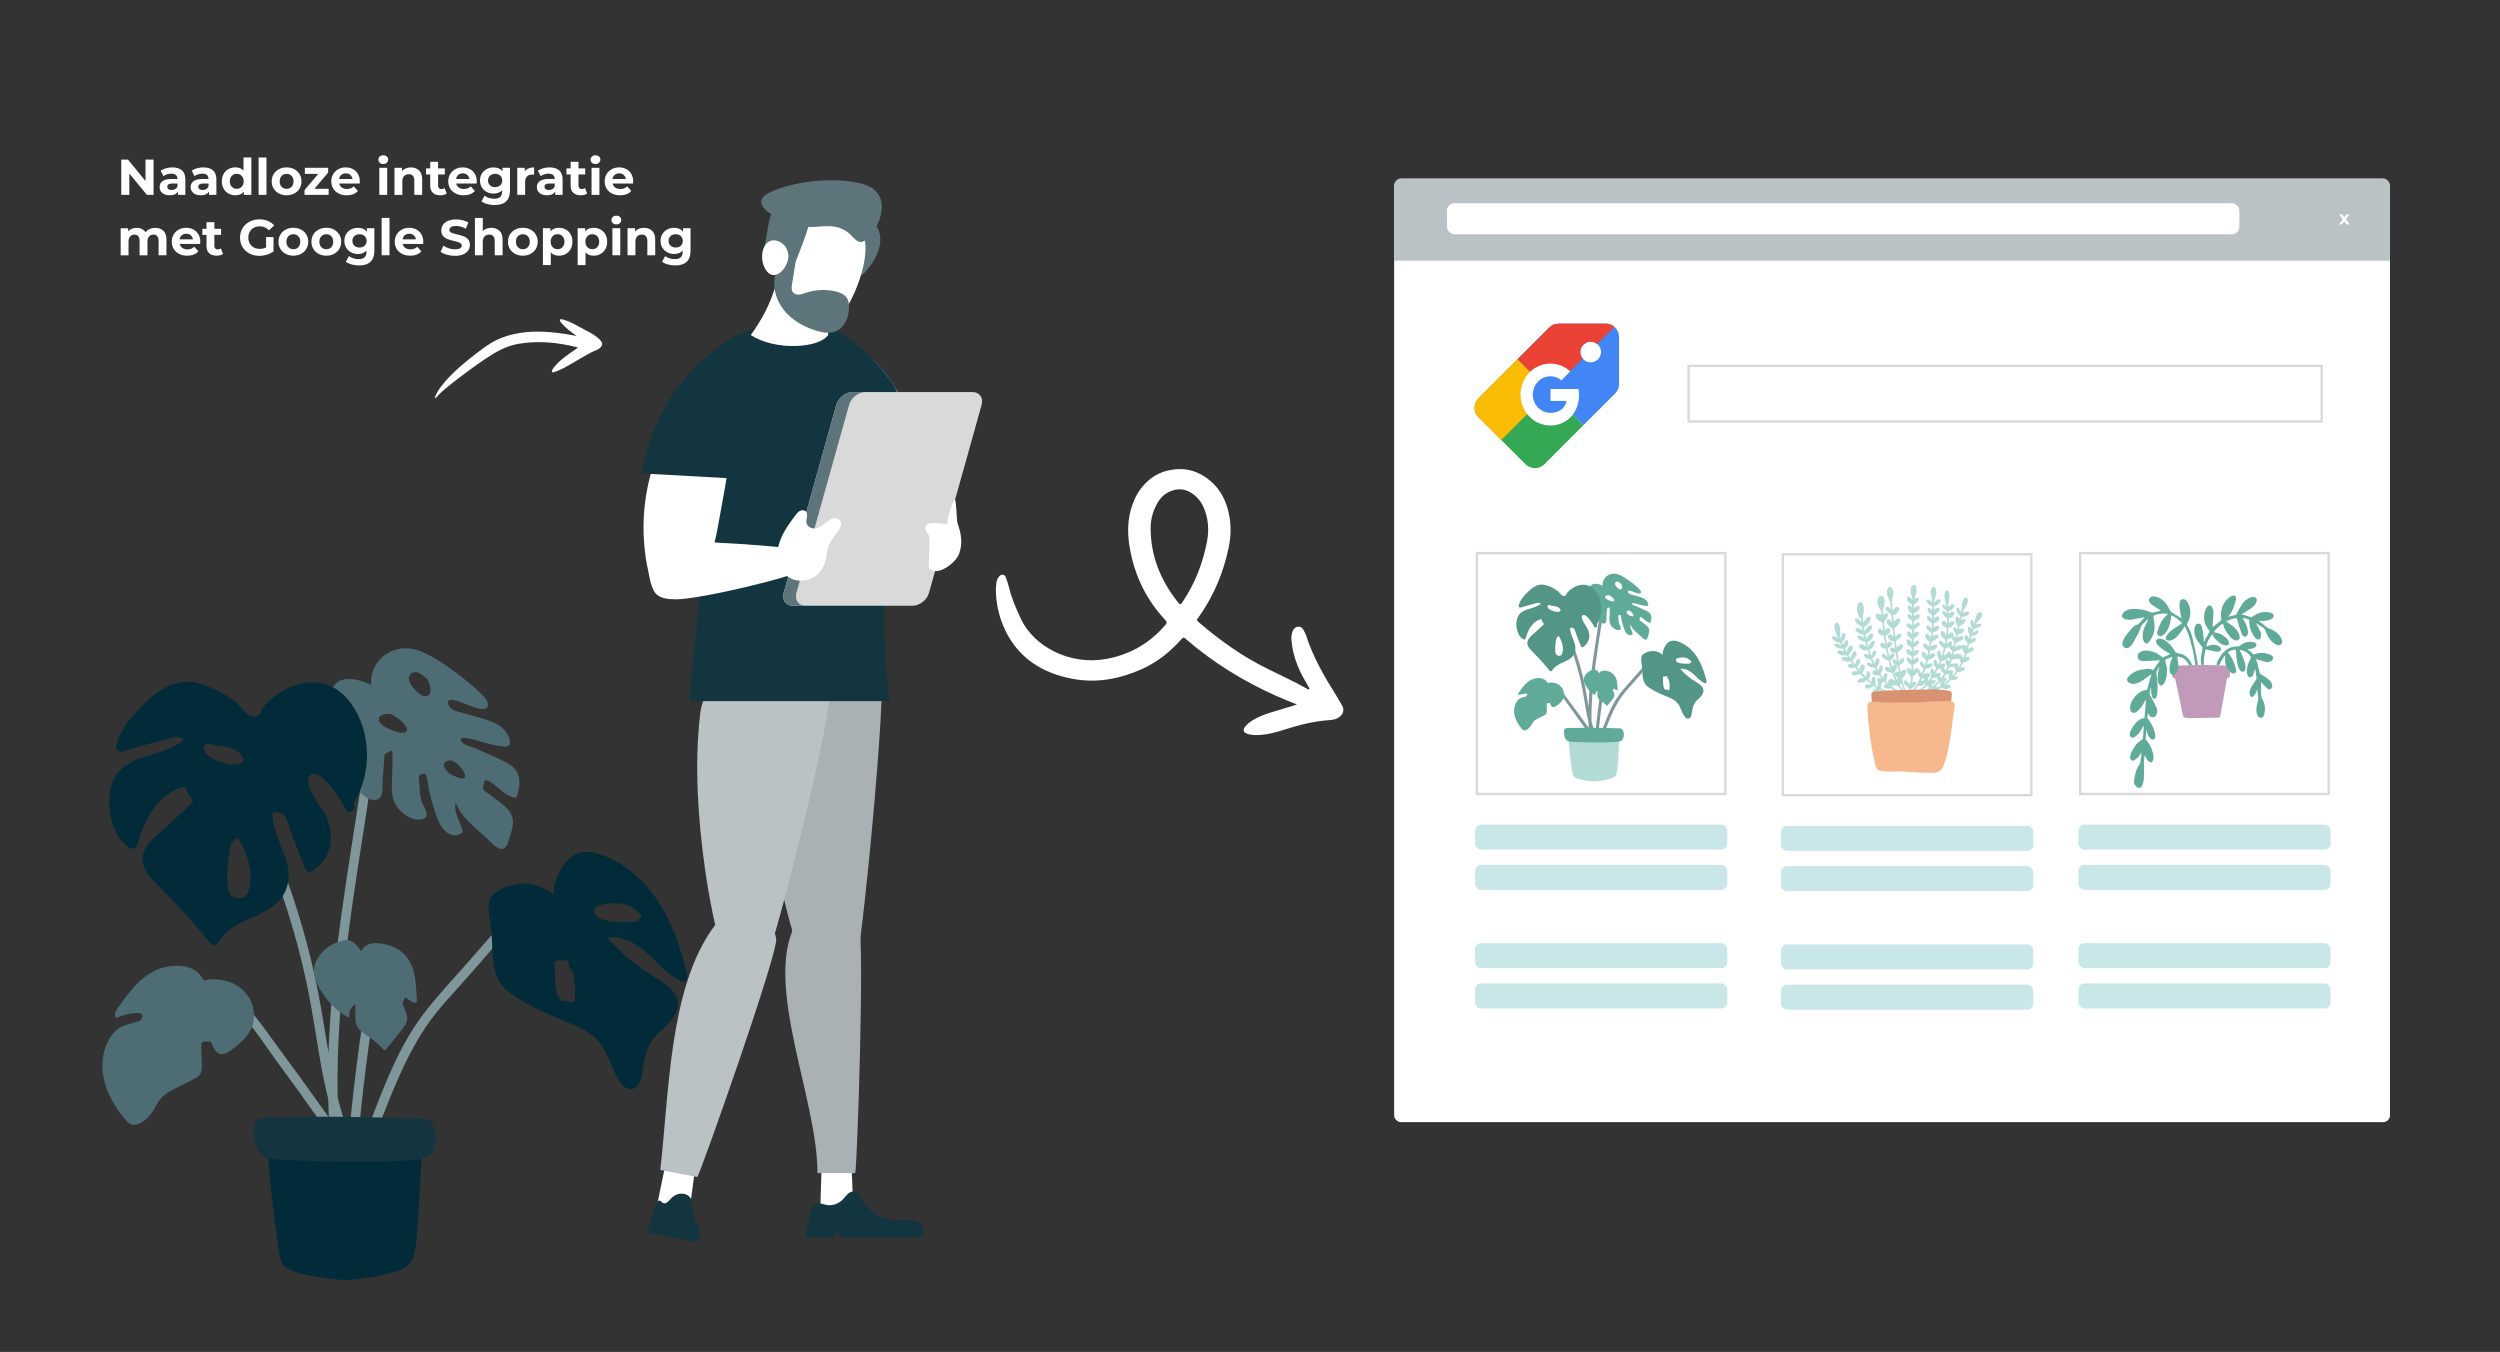 <?xml version="1.0" encoding="UTF-8"?><svg id="Ebene_2" xmlns="http://www.w3.org/2000/svg" viewBox="0 0 1043.19 564.12"><rect x="0" y="0" width="1043.19" height="564.12" fill="#333333" stroke="none"/><defs><style>.cls-1{fill:#f7b690;}.cls-1,.cls-2,.cls-3,.cls-4,.cls-5,.cls-6,.cls-7,.cls-8,.cls-9,.cls-10,.cls-11,.cls-12,.cls-13,.cls-14,.cls-15,.cls-16,.cls-17,.cls-18,.cls-19,.cls-20,.cls-21,.cls-22,.cls-23,.cls-24,.cls-25,.cls-26,.cls-27,.cls-28,.cls-29{stroke-width:0px;}.cls-2{fill:#66bbd5;}.cls-2,.cls-3,.cls-5,.cls-11,.cls-17,.cls-19,.cls-22,.cls-24,.cls-25,.cls-26,.cls-27{fill-rule:evenodd;}.cls-3{fill:#13353f;}.cls-4{fill:#14353f;}.cls-5,.cls-14{fill:#bac2c6;}.cls-6{fill:#4e6c74;}.cls-7,.cls-25{fill:#4285f4;}.cls-8{fill:#022b39;}.cls-9{fill:#f7b88e;}.cls-10{fill:#539586;}.cls-11{fill:#ea4335;}.cls-12{fill:#7f969a;}.cls-13,.cls-17{fill:#fff;}.cls-15,.cls-22{fill:#5e747b;}.cls-16{fill:#f39f85;}.cls-18{fill:#d89171;}.cls-19{fill:#fbbc05;}.cls-20{fill:#b2dbd5;}.cls-21{fill:#c9e6e9;}.cls-23{fill:#d9d9d9;}.cls-24{fill:#19888c;}.cls-26{fill:#34a853;}.cls-27{fill:#aab1b4;}.cls-28{fill:#5faa99;}.cls-29{fill:#c19aba;}</style></defs><path class="cls-27" d="m333.86,398.85c1.59,4.85,3.93,10.32,8.28,11.67,3.02.94,12.74-5.02,14.87-7.42,2.12-2.39,13.49-117.82,10.54-124.85-3.95-9.43-47.86,3.59-48.81,19.95-1.2,20.91,1.5,43.15,5.54,63.88,2.43,12.44,5.62,24.74,9.57,36.77Z"/><path class="cls-13" d="m273.84,504.65c4.39,1.53,9.13,2.05,13.75,1.5.71-5.38,1.42-10.76,2.14-16.14.09-.68.18-1.39-.07-2.03-.37-.94-1.36-1.46-2.3-1.82-3.57-1.36-9.14-2.63-10.14,1.96-1.2,5.49-2.24,11.02-3.37,16.53Z"/><path class="cls-13" d="m342.27,506c4.59.68,9.35.3,13.8-1.11-.21-5.42-.42-10.83-.64-16.25-.03-.68-.06-1.4-.42-1.98-.52-.85-1.58-1.18-2.57-1.35-3.74-.66-9.45-.87-9.66,3.83-.25,5.62-.34,11.25-.51,16.87Z"/><path class="cls-27" d="m358.33,385.56c-4.6-9.59-18.1-16.17-26.6.47-12.97,25.37,9.48,72.84,9.38,103.48h15.74c.87-2.97,4.03-98.63,1.48-103.95Z"/><path class="cls-16" d="m351.82,179.83c1.27,17.98,4.8,36.4,14.91,51.32,2.18,3.22,5.35,6.55,9.21,6.15,2.26-.24,4.22-1.79,5.44-3.71,1.22-1.92,1.79-4.17,2.21-6.4,3.28-17.57-2.09-35.47-7.43-52.53-2.2-7.02-5.12-19.46-12.27-23.25-7.45-3.95-11.2,8.24-11.88,13.21-.69,5.03-.55,10.15-.19,15.2Z"/><path class="cls-2" d="m350.96,154.28c.34-2.97,1.14-6.48,3.9-7.78,2.91-1.37,6.04.63,8.31,2.66,13.73,12.32,18.94,29.71,21.43,48.37l-32.93,2.03c-2.2-14.86-2.45-30.12-.7-45.29Z"/><path class="cls-5" d="m301.64,398.85c1.32,4.85,3.35,10.32,7.63,11.67,2.96.94,9.33-11.3,11.58-13.69,2.26-2.39,27.81-102.72,25.25-109.75-3.42-9.43-15.72-5.77-24.54-7.17-12.83-2.04-27.59,1.94-29.44,18.3-2.37,20.91-.9,43.15,1.99,63.88,1.73,12.44,4.25,24.74,7.53,36.77Z"/><path class="cls-1" d="m396.78,228.4c.93,2.07-.03,4.6-1.7,6.14-1.67,1.54-13.24,6.99-24.61,1.97-5.72-2.53-6.59-8.04-4.58-13.27,2.79-7.28,29.79,2.71,30.89,5.16Z"/><path class="cls-5" d="m323.88,391.6c-1.85-10.1-14.87-20.29-26.26-4.54-18.34,25.36-18.36,68.51-22.1,101.13l15.46,2.96c1.68-2.7,33.94-93.93,32.91-99.55Z"/><path class="cls-3" d="m290.39,219.65c-5.34-17.12-11.89-38.27-8.93-56.18,7.25-8.85,22.07-29.39,51.46-29.39,20.62,0,36.05,20.82,39.63,26.11,3.99,5.89,2.54,14.3,1.55,21.11-2.12,14.53-8.41,71.63-2.94,111.26h-83.25c.16-18.9,7.86-55.65,2.49-72.91Z"/><path class="cls-13" d="m271.24,198.83c4.12-15.73,12.93-30.2,25-41.09,2.17-1.96,5.12-3.93,7.81-2.78,1.47.63,2.45,2.09,2.88,3.62s.39,3.16.33,4.76c-.74,18.61-4.12,37-7.49,55.31-1.04,5.63-2.09,11.33-4.52,16.5-2.43,5.18-6.43,9.87-11.78,11.9-2.8,1.06-7.38,1.69-9.96-.33-2.08-1.62-2.42-5.75-2.95-8.1-1.86-8.34-2.45-16.95-1.75-25.47.4-4.83,1.21-9.63,2.44-14.33Z"/><path class="cls-24" d="m266.56,204.74c-.03.11-.04.23-.04.35.01-.12.03-.23.04-.35Z"/><path class="cls-3" d="m307.78,154.28c-.16-2.97-.73-6.48-3.41-7.78-2.83-1.37-8.08,1.21-10.47,3.25-14.51,12.32-22.58,29.13-26.25,47.79l36.58,2.03c3.13-14.86,4.34-30.12,3.55-45.29Z"/><path class="cls-13" d="m344.64,108.4c-2.61-11.5-11.31-14.2-16.37-11.44-3.24,21.53-6.55,31.1-14.99,42.85,10.49,6.73,28.41,5.48,32.28,0,.15-1.73.43-25.46-.92-31.41Z"/><path class="cls-3" d="m385.39,513.96c.2-2.25-1.93-4.12-4.13-4.64-2.2-.52-4.5-.12-6.76-.15-6.45-.08-12.71-3.94-15.67-9.67-.41-.79-.8-1.66-1.57-2.09-1.03-.58-2.36-.15-3.28.6-.91.75-1.56,1.77-2.39,2.61-1.49,1.5-3.63,2.33-5.74,2.3-1.77-.03-3.75-1.38-5.45-.48-1.5.79-1.9,2.87-2.28,4.35-.65,2.55-1.25,5.12-1.87,7.68-.14.57-.27,1.16-.32,1.74h12.29c.57-.8,1.04-3.15,1.28-4.11.04.99.43,3.35,1.06,4.11h33.76c.58-.62.98-1.39,1.06-2.23Z"/><path class="cls-3" d="m291.9,516.21c.51-2.19-.06-4.2-.91-4.9-.85-.7-1.62-4.69-2.55-10.49-.42-2.65-5.3-4.31-8.62-.51-1.08,1.23-2,1.99-2.91,1.78-.76-.17-1.36-1.66-2.26-.93-.8.65-1.36,2.66-1.8,4.08-.76,2.45-1.5,4.93-2.25,7.39-.17.55-.34,1.12-.46,1.69l20.89,3.99c.37-.57.68-1.28.88-2.1Z"/><path class="cls-23" d="m330.85,252.77h49.94c2.96,0,6.02-2.4,6.85-5.35l21.97-78.48c.83-2.96-.9-5.35-3.85-5.35h-49.94c-2.96,0-6.02,2.4-6.85,5.35l-21.97,78.48c-.83,2.96.9,5.35,3.85,5.35Z"/><path class="cls-15" d="m327,247.42l21.97-78.48c.83-2.96,3.89-5.35,6.85-5.35h5.33c-2.96,0-6.02,2.4-6.85,5.35l-21.97,78.48c-.83,2.96.9,5.35,3.85,5.35h-5.33c-2.96,0-4.68-2.4-3.85-5.35Z"/><path class="cls-13" d="m334.14,229.48c2.44,1.59,2.85,5.21,1.59,7.84-1.26,2.63-43.73,12.93-53.97,12.76-3.11-.05-6.69-.35-8.52-2.87-1.64-2.25-1.17-5.38-.29-8.02,1.47-4.43,4.05-9.43,7.68-12.5,2.5-2.12,51.96,1.77,53.52,2.79Z"/><path class="cls-13" d="m349.46,221.97c1.02-1.42,2.06-3.38,1.01-4.79-.69-.93-2.07-1.12-3.17-.77-1.11.35-2.02,1.13-2.92,1.86-1.22.99-2.55,1.97-4.1,2.2-1.56.22-3.37-.59-3.74-2.12-.4-1.67.9-3.78-.33-4.97-.65-.63-1.73-.59-2.52-.15s-1.35,1.18-1.89,1.91c-2.85,3.85-5.77,7.83-6.91,12.49-1.15,4.65-.08,10.19,3.81,12.99,3.48,2.5,8.6,2.13,11.95-.54,2.86-2.28,3.95-5.55,4.33-9.05.41-3.84,2.15-5.8,4.48-9.04Z"/><path class="cls-13" d="m399.46,217.99c-.18-.54-.48-9.11-.92-9.47-.81-.65-3.82,9.43-3.19,10.26-2.18-.23-2.83-.3-5.01-.53-1.59-.17-3.66-.04-4.14,1.48-.38,1.21.59,2.38,1.26,3.46,1.2,1.92-.57,13.12.37,14.07,3.47,3.52,11.06-2.58,12.32-6.01,1.75-4.76.88-8.69-.69-13.26Z"/><path class="cls-22" d="m360.74,113.84c-1.53,1.69-2.89.88-2.37-1.32,1.66-7.05,2.13-8.11.19-15.11-1.06-3.85-1.57-4.26.28-5.13,6.13-2.86,14.58,7.56,1.9,21.56Z"/><path class="cls-13" d="m334.28,89.99c8.99-7.47,23.29-2.95,26.37,9.12,2.82,11.06-6.75,31.3-11.82,34.9-8.87,6.29-22.61-5.7-23.61-11.95-1.46-9.15,1.51-25.79,9.07-32.08Z"/><path class="cls-22" d="m330.49,118.56c-.19,1.16-.34,2.47.38,3.4.6.77,1.66,1.04,2.63.97.97-.08,1.89-.45,2.81-.76,3.93-1.32,8.23-1.53,12.27-.59,1.84.43,3.75,1.18,4.79,2.75.85,1.29.97,2.92.88,4.45-.11,1.94-.54,3.89-1.46,5.61s-2.38,3.18-4.19,3.9c-2.53,1.01-5.4.49-8.01-.31-4.64-1.43-9.08-3.78-12.39-7.32-3.32-3.54-5.42-8.36-5.11-13.2.16-2.41.9-4.77,2.15-6.83,1.08-1.78,2.6-3.39,4.56-4.1,3.04-1.11,2.4,1.47,2.1,3.27-.49,2.92-.94,5.85-1.41,8.78Z"/><path class="cls-22" d="m337.49,93.66c.12,1.71-8.03,22.52-8.58,22.15-1.94-1.3-3.42-7.89-7.47-8.47-1.29-.18-3.22.29-2.76-2.27,2.93-16.27,2.13-15.57,5.31-16.48,7.02-2,13.27,2.01,13.49,5.07Z"/><path class="cls-22" d="m321.79,80c15.08-6.64,37.47-5.81,43.01-.86,8.25,7.37-1.77,21.68-5.45,21.84-1.68.07-2.9-1.48-4.07-2.69-5.59-5.7-12.05-3.49-17.09-3.57-8.93-.14-29.25-9.07-16.4-14.72Z"/><path class="cls-13" d="m318.42,104.17c-.77,2.57-.49,5.43.76,7.8,3.58,6.78,9.92-.15,9.8-5.28-.14-6.11-8.46-9.5-10.56-2.52Z"/><path class="cls-12" d="m94.99,413.2c8.86,5.83,14.73,15.3,20.95,23.68,7.22,9.72,14.3,19.53,21.29,29.41-.12-2.56-.21-5.12-.27-7.69-3.47-13.87-5.09-28.15-7.79-42.22-3.62-18.92-9-37.43-15.88-55.42-.91-2.38,2.91-3.41,3.82-1.05,6.88,17.99,12.26,36.5,15.88,55.42,1.53,7.97,2.71,16.02,4.08,24.01,1.25-37.83,8.14-75.51,13.75-112.83.38-2.51,4.19-1.44,3.82,1.05-6.48,43.13-14.65,86.71-13.73,130.48,1.11,4.4,2.41,8.75,3.99,13.04.81,2.21-2.37,3.25-3.56,1.53-.66,1.57-3.48,1.34-3.79-.67-.63.03-1.28-.22-1.74-.87-6.67-9.48-13.44-18.89-20.32-28.21-6.64-9-13-20-22.49-26.25-2.12-1.39-.14-4.82,2-3.42Z"/><path class="cls-12" d="m151.36,476.44c6.89-17.71,13.57-37.79,25.13-53.06,6.01-7.94,12.98-15.23,19.53-22.72,3.27-3.75,6.55-7.49,9.82-11.24,2.43-2.78,4.39-5.88,8.13-6.74,2.48-.57,3.54,3.25,1.05,3.82-3.98.91-7.93,7.5-10.47,10.41l-9,10.3c-6.04,6.91-12.72,13.64-17.85,21.27-9.87,14.69-16.14,32.63-22.52,49.02-.91,2.35-4.74,1.33-3.82-1.05Z"/><path class="cls-12" d="m153.65,411.19c.41-2.51,4.22-1.44,3.82,1.05-3.5,21.39-6.22,42.89-8.18,64.48-.23,2.52-4.19,2.54-3.96,0,1.99-21.94,4.77-43.79,8.32-65.53Z"/><path class="cls-6" d="m47.7,430.69c2.31-2.52,5.09-3.07,8.23-4,.73-.22,2.55-.49,2.94-1.23,1.74-3.28-1.46-2.77-2.76-2.69-2.53.17-4.92.86-7.25,1.85-.32.12-.77-.15-.82-.46-.34-1.94.8-3.11,1.9-4.66,1.27-1.81,2.56-3.6,3.96-5.32,3.02-3.71,6.54-7.16,10.92-9.23,6.34-2.99,16.92-3.3,20.14,4.21,10.13-2.48,21.44,3.93,20.99,15.29-.24,6.24-4.45,9.99-9.15,13.49-1.48,1.11-3.36,2.47-5.32,1.75-.7-.25-1.2-.73-1.66-1.28-.37-.45-.57-.96-.82-1.48-.96-1.94-.28-2.41-2.84-2.36-2.61.07-2.1.79-2.15,3.1-.01.77.03,1.53.04,2.3.04,1.95.28,4.04.13,5.99-.24,3.01-1.83,3.55-4.43,4.89-3.31,1.73-6.74,3.31-9.95,5.22-3.73,2.22-4.31,5.41-6.71,8.63-1.4,1.86-3.52,3.71-5.78,4.45-2.44.82-3.72-.44-5.25-2.26-4.25-5.07-7.78-11.15-8.94-17.72-1.12-6.31.15-13.64,4.58-18.49Z"/><path class="cls-6" d="m142.58,392.55c4.17-1.2,6.05,1.41,8.17,4.38,2.51-5.78,12.54-2.97,16.29-.15,6.74,5.05,6.4,13.28,6.95,20.89.03.38-.33.63-.66.66-1.77.17-2.26-1.29-3.71-1.71-.55-.69-.91-.41-1.04.8-.58.5-.73,1.04-.45,1.61.07.77.61,1.61.87,2.31.42,1.11.92,2.26.92,3.47.01,1.87-.99,3.25-2.08,4.66-2.24,2.88-4.58,5.67-6.86,8.51-.22.26-.71.24-.94,0-1.89-2.06-3.9-3.85-6.2-5.42-1.45-1-3.06-1.95-4.17-3.35-2.39-3.03-1-6.57-1.41-10.04-1.71.91-2.59,2.61-2.48,4.59.03.5-.58.82-.99.57-4.18-2.57-7.74-5.95-10.38-10.1-2.45-3.86-4.71-8.55-2.57-13.01,2.22-4.66,5.91-7.27,10.74-8.67Z"/><path class="cls-6" d="m176.4,341.75c1.36-.38,1.87-1.13,1.54-2.53-.45-2-1.82-3.8-2.27-5.9-.46-2.16-.62-4.38-.71-6.58-.01-.55-.33-2.62-.07-3.15,1.87-1.02,2.86-.99,2.94.09.03.2.05.4.08.59.74,1.62.71,4.06,1.15,5.83.87,3.61,1.95,7.22,3.17,10.74,1.49,4.33,5.36,10.02,10.58,6.73.25-.16.38-.45.3-.74-.98-3.83-4.01-7.94-2.94-11.91,2.23,6.17,8.05,10.42,12.79,14.68,1.49,1.35,4.31,5.04,6.81,4.56,2.1-.4,2.41-3.48,2.94-5.1.98-2.97,2.07-6.03.67-9.06-1.33-2.88-4.14-4.77-6.61-6.61-1.03-.79-2.08-1.56-3.11-2.35-1.74-1.32-2.53-1.33-1.78-3.63.03-1.93.9-2.31,2.6-1.13.25.15.5.29.75.44.96.57,1.82,1.36,2.66,2.07,2.12,1.78,4.09,3.52,6.89,4.08.37.08.67-.11.8-.46,2.3-6.29,1.6-11.36-4.75-14.5-3.94-1.95-8.03-3.65-12.03-5.46-1.52-.69-4.93-1.45-5.92-2.68-2.69-3.34,4.25-1.28,5.47-.96,3.43.9,6.79,2.1,10.33,2.53,1.28.16,3.18.65,3.92-.71.88-1.6-.96-4.54-1.89-5.69-1.49-1.83-3.56-3.03-5.74-3.89-3.73-1.48-7.74-2.36-11.59-3.47-1.83-.53-5.26-1.07-6.08-3.09-1.77-4.3,3.89-1.83,5.55-1.29,1.74.57,10.5,4.95,10.72.99.13-2.16-2.69-4.59-4.06-5.88-2.28-2.16-4.71-4.18-7.2-6.09-5.22-3.96-11.01-8.19-17.16-10.59-10.33-4.02-21.01,3.3-20.3,14.15-4.66-2.32-11.99-4.17-15.28.08-1.97,2.55-1.44,6.66-1.44,9.63-.01,4.12.11,8.23.65,12.31.88,6.67,2.99,13.23,7.23,18.56,1.93,2.43,8.17,9.22,11.94,7.04,2.16-1.25,1.56-5.7,1.71-7.68.16-2.07.32-4.14.47-6.23.07-.82.12-1.65.18-2.48.16-2.06-.34-2.3,1.78-3.07,1.45-1.11,1.99-.88,1.64.66.01.83.03,1.66.03,2.49s0,1.66-.01,2.49c-.03,2.03-.11,4.05-.2,6.07-.11,2.95-.2,6.01.91,8.81,1.62,4.1,7.18,8.64,11.92,7.29Zm-8.36-40.27c.55.58,1.98,2.16,1.73,3.11-.53,2.01-3.48,1.02-4.67.63-1.83-.59-3.97-1.53-5.54-2.7-2.52-1.86-1.78-4.16,1.35-4.58.69-.09,1.41-.05,2.15.04,1.83.75,3.69,2.14,4.99,3.5Zm8.86-11.04c-1.12-.17-2.33-1.25-3.13-1.99-1.57-1.44-4.55-5.1-2.37-7.19,2.19-2.12,5.29.65,6.82,2.11.03.03.05.03.08.05.57,1.04.98,2.15,1.12,2.88.37,1.69.53,4.58-2.52,4.14Zm14.95,34.19c-1.86-.47-4.16-1.5-5.45-2.97-1.16-1.29-2.1-3.52.49-4.26.46-.13,1.04-.12,1.61-.04,1.48.71,2.78,1.65,3.83,2.93,1.2,1.49,3.47,5.34-.47,4.34Z"/><path class="cls-8" d="m54.35,353.88c1.15.62,2.52.07,2.9-1.17,1.66-5.33,3.54-10.72,6.83-15.28,1.66-2.31,3.73-4.48,6.09-6.09,1.44-.99,2.98-1.79,4.63-2.37.45-.28.86-.45,1.23-.51.12-.03.24-.04.36-.04,1.07,0,1.75,1,2.06,2.98,2.53,2.03,2.41,3.88-.34,5.53-1.04,1-2.11,1.99-3.18,2.98-1.75,1.65-3.52,3.28-5.29,4.93-2.97,2.77-6.9,5.58-8.94,9.15-3.83,6.67,1.58,11.85,6.08,16.34,7.44,7.47,14.48,15.26,21.14,23.43.79.99,2.55.65,3.1-.4,6.04-11.27,23.57-9.77,28.37-22.29,3.4-8.89-2.39-16.92-4.67-25.21-.47-1.36-.75-2.74-.82-4.18-.2-.58-.3-1.08-.3-1.48,0-1.58,1.6-1.68,4.79-.29,1.45,1.39,2.11,5,2.88,6.95,2.02,5.18,4.05,10.37,6.08,15.54.42,1.11,1.75,1.98,2.9,1.19,7.98-5.45,9.84-14.5,5.74-23.06-1.75-3.68-9.95-13.4-6.69-16.9,3.36-3.59,10.68,6.61,13.8,11.92.08.3.24.58.46.8.33.59.59,1.09.75,1.46,1.07,2.31,4.47.29,3.42-2-.08-.17-.18-.38-.3-.61,7.84-12.04,7.62-29.65-.77-41.43-8.38-11.79-21.5-11.42-32.16-3.15-1.58,1.23-3.13,2.49-4.35,4.09-.38.5-.82,1.58-1.29,2.47-.29.53-.59.99-.91,1.2-3.92,2.68-6.95-3.35-9.54-5.38-5.37-4.21-13.78-8.48-20.75-8.47-6.48.01-11.98,3.92-16.48,8.22-5.33,5.12-10.94,11.08-12.69,18.44-.33,1.41.95,2.9,2.44,2.43,5.26-1.62,10.57-3.14,15.92-4.47,1.61-.41,5.25-1.81,6.9-1.62,6.13.69.33,3.07-1.64,4.08-6.99,3.6-16.33,3.97-22.09,9.83-7.44,7.57-5.24,27.36,4.33,32.45Zm40.77,6.41c.3-3.68.57-10.24,4.37-10.45,2.27,3.85,3.94,7.87,4.77,12.28.78,4.08.77,15.96-7.41,11.79-2.8-1.42-1.99-10.39-1.73-13.63Zm-6.64-49.95c.3.53.84.92,1.65.91,3.14-.03,9.23.84,10.71,4.31,1.04.88.98,1.85-.2,2.9-.65.3-1.33.46-2.03.46-1.58.17-3.18-.09-4.72-.42-2.65-.58-8.02-2.59-8.81-5.83-.47-1.95,1.37-2.37,3.4-2.33Z"/><path class="cls-8" d="m204.63,374.94c-1.66,3.42-.2,9.02.32,12.95.05.37.09.71.12,1.06.71,8.35-.53,18.9,6.75,24.59,7.78,6.08,17.46,10.03,26.54,13.68,6.28,2.53,11.19,5.59,14.33,11.77,1.04,2.04,1.89,4.19,2.8,6.32.91,2.12,1.87,4.22,3.15,6.13,2.89,4.33,7.58,4.16,8.86-1.32,1.31-5.63,1.07-10.7,4.5-15.82,2.43-3.6,6.13-5.94,8.69-9.38,4.22-5.67,1.91-11-3.57-14.64-5.13-3.39-10.3-6.33-14.98-10.39-1.99-1.71-4.06-3.54-5.78-5.53-1.93-2.26-4.41-3.17-.54-3.31,1.27-.05,3.09.46,4.34.82,9.99,2.78,14.69,13.07,23.78,17.46,1.56.75,3.31-.47,2.9-2.23-1.91-8.28-4.58-16.79-8.51-24.51-5.05-9.92-12.19-18.56-22.48-23.82-6.54-3.35-14-5.57-19.48.69-3.07,3.48-5.49,8.92-5.32,13.86-4.67-3.83-10.71-5.57-17.02-4.06-3.06.73-7.91,2.61-9.41,5.69Zm49.99,1.97c.2.05.44.08.69.07,3.72-.3,7.29.51,10.21,2.97,2.01,1.7,2.8,2.15.99,3.93-1.12,1.12-4.45.9-6.07.92-2.76.04-9.97-.29-11.89-2.82-2.64-3.51,2.14-4.74,6.07-5.07Zm-23.1,26.42c-.38-2.31.59-3.07,2.9-2.3,2.19-.88,3.14-.28,2.84,1.82.11.96.77,1.56,1.53,1.78.66,2.3,1.08,4.66,1.17,7.1.05,1.36.03,2.74-.12,4.12.37,2.74-.77,3.28-3.4,1.62-1.98.47-3.07,0-3.28-1.44-1.56-2.49-1.42-7.02-1.58-9.87-.04-.94-.13-1.9-.05-2.84Z"/><path class="cls-8" d="m146.61,534c2.5-.18,4.97-.58,7.6-.98.87-.13,1.75-.22,2.62-.41,2.07-.46,4.13-.96,6.2-1.46,1.12-.27,2.23-.55,3.34-.91,1.53-.5,2.94-1.47,4.27-2.75,1.36-1.31,2.15-3.26,2.53-5.59.28-1.69.47-3.42.64-5.15.21-2.24.38-4.49.53-6.74.25-3.67.47-7.33.69-11,.12-2,.18-4,.29-6,.13-2.32.34-4.63.43-6.95.08-2.19.1-4.4.04-6.6-.06-2-.98-2.94-2.28-2.49-.69.24-1.38.56-2.07.78-.41.13-.83.21-1.24.21-1.35,0-2.67.33-3.98.78-1.52.52-3.07.56-4.6.83-2.24.4-4.51.2-6.75.71-1.2.27-2.42.28-3.63.46-.83.12-1.66.34-2.49.48-.75.13-1.5.28-2.25.29-2.43.03-4.86-.02-7.29,0-.67,0-1.33.17-2,.23-.58.05-1.17.15-1.75.08-1.42-.16-2.83-.4-4.24-.6-.42-.06-.83-.09-1.25-.09-4.15-.01-8.29,0-12.44-.04-.87-.01-1.75-.21-2.61-.43-.3-.08-.61-.4-.85-.73-.96-1.32-2.18.05-2.14,1.58.02,1.03-.04,2.09.05,3.1.45,4.86.82,9.74,1.39,14.59.98,8.21,2.01,16.4,3.24,24.54.35,2.29,1.14,3.81,2.48,4.78,1.29.94,2.63,1.67,4.03,2.14,5.49,1.84,11.54,2.47,17.26,3.2,2.16.28,4.21.28,6.24.14Z"/><path class="cls-4" d="m106.22,475.48c-.22-1.55-.31-3.28-.35-5.15-.01-.49.12-.94.35-1.33.06-.21.14-.42.25-.64,1.54-2.83,5.65-2,8.26-2.08,6.95-.23,13.91-.31,20.87-.3,13.92.02,27.83.43,41.75.83.94.03,1.61.47,2.03,1.08,3.47,2.69,3.1,10.88.31,13.71-2.64,2.68-8.4,2.45-11.85,2.71-5.84.43-11.72.35-17.57.34-11.86-.02-23.74-.04-35.58-.93-5.43-.41-7.47-3.06-8.28-7.19-.13-.34-.19-.69-.18-1.04Z"/><rect class="cls-13" x="581.74" y="74.96" width="415.54" height="393.28" rx="2.83" ry="2.83"/><path class="cls-14" d="m997.27,108.76v-31.26c0-1.71-1.38-3.09-3.09-3.09h-409.36c-1.71,0-3.09,1.38-3.09,3.09v31.26h415.54Z"/><rect class="cls-13" x="603.78" y="84.82" width="330.65" height="12.93" rx="3.07" ry="3.07"/><path class="cls-13" d="m979.13,93.64l-.91-1.28-.94,1.28h-1.31l1.6-2.1-1.55-2.07h1.35l.88,1.21.9-1.21h1.28l-1.55,2.03,1.61,2.13h-1.37Z"/><rect class="cls-21" x="615.53" y="344.11" width="105.23" height="10.42" rx="2.48" ry="2.48"/><rect class="cls-21" x="615.53" y="360.92" width="105.23" height="10.42" rx="2.48" ry="2.48"/><rect class="cls-21" x="615.53" y="393.57" width="105.23" height="10.42" rx="2.48" ry="2.48"/><rect class="cls-21" x="615.53" y="410.38" width="105.23" height="10.42" rx="2.48" ry="2.48"/><path class="cls-23" d="m720.47,331.81h-104.71v-101.52h104.71v101.52Zm-103.71-1h102.71v-99.52h-102.71v99.52Z"/><path class="cls-12" d="m649.02,286.29c2.91,1.92,4.84,5.03,6.89,7.79,2.37,3.2,4.7,6.42,7,9.67-.04-.84-.07-1.69-.09-2.53-1.14-4.56-1.68-9.26-2.56-13.89-1.19-6.22-2.96-12.31-5.22-18.23-.3-.78.96-1.12,1.26-.35,2.26,5.92,4.03,12,5.22,18.23.5,2.62.89,5.27,1.34,7.9.41-12.44,2.68-24.84,4.52-37.11.12-.83,1.38-.47,1.26.35-2.13,14.19-4.82,28.52-4.52,42.92.37,1.45.79,2.88,1.31,4.29.27.73-.78,1.07-1.17.5-.22.52-1.14.44-1.25-.22-.21,0-.42-.07-.57-.29-2.2-3.12-4.42-6.21-6.68-9.28-2.18-2.96-4.28-6.58-7.4-8.63-.7-.46-.05-1.59.66-1.12Z"/><path class="cls-12" d="m667.56,307.1c2.27-5.82,4.46-12.43,8.26-17.45,1.98-2.61,4.27-5.01,6.43-7.47,1.08-1.23,2.15-2.46,3.23-3.7.8-.91,1.44-1.94,2.67-2.22.82-.19,1.16,1.07.35,1.26-1.31.3-2.61,2.47-3.45,3.42l-2.96,3.39c-1.99,2.27-4.18,4.49-5.87,7-3.25,4.83-5.31,10.73-7.41,16.12-.3.77-1.56.44-1.26-.35Z"/><path class="cls-12" d="m668.31,285.63c.13-.82,1.39-.47,1.26.35-1.15,7.04-2.05,14.11-2.69,21.21-.08.83-1.38.84-1.3,0,.66-7.22,1.57-14.4,2.74-21.56Z"/><path class="cls-28" d="m633.47,292.05c.76-.83,1.67-1.01,2.71-1.31.24-.07.84-.16.97-.4.57-1.08-.48-.91-.91-.89-.83.06-1.62.28-2.39.61-.1.04-.25-.05-.27-.15-.11-.64.26-1.02.62-1.53.42-.59.84-1.18,1.3-1.75.99-1.22,2.15-2.36,3.59-3.04,2.09-.98,5.57-1.08,6.63,1.38,3.33-.82,7.05,1.29,6.9,5.03-.08,2.05-1.46,3.28-3.01,4.44-.49.36-1.11.81-1.75.58-.23-.08-.39-.24-.55-.42-.12-.15-.19-.32-.27-.49-.32-.64-.09-.79-.93-.78-.86.02-.69.26-.71,1.02,0,.25,0,.5.01.75.01.64.09,1.33.04,1.97-.08.99-.6,1.17-1.46,1.61-1.09.57-2.22,1.09-3.27,1.72-1.23.73-1.42,1.78-2.21,2.84-.46.61-1.16,1.22-1.9,1.46-.8.27-1.22-.14-1.73-.74-1.4-1.67-2.56-3.67-2.94-5.83-.37-2.07.05-4.49,1.51-6.08Z"/><path class="cls-28" d="m664.67,279.5c1.37-.39,1.99.46,2.69,1.44.82-1.9,4.13-.98,5.36-.05,2.22,1.66,2.1,4.37,2.29,6.87,0,.13-.11.21-.22.22-.58.06-.74-.43-1.22-.56-.18-.23-.3-.13-.34.26-.19.16-.24.34-.15.53.02.25.2.53.29.76.14.36.3.74.3,1.14,0,.62-.33,1.07-.69,1.53-.74.95-1.51,1.87-2.26,2.8-.07.09-.23.08-.31,0-.62-.68-1.28-1.27-2.04-1.78-.48-.33-1.01-.64-1.37-1.1-.79-1-.33-2.16-.46-3.3-.56.3-.85.86-.82,1.51,0,.16-.19.27-.33.19-1.38-.85-2.55-1.96-3.41-3.32-.81-1.27-1.55-2.81-.85-4.28.73-1.53,1.94-2.39,3.53-2.85Z"/><path class="cls-28" d="m675.8,262.8c.45-.13.62-.37.51-.83-.15-.66-.6-1.25-.75-1.94-.15-.71-.2-1.44-.23-2.17,0-.18-.11-.86-.02-1.04.62-.33.94-.33.97.03,0,.07.02.13.03.2.24.53.23,1.34.38,1.92.29,1.19.64,2.37,1.04,3.53.49,1.42,1.76,3.3,3.48,2.21.08-.05.13-.15.1-.24-.32-1.26-1.32-2.61-.97-3.92.73,2.03,2.65,3.43,4.21,4.83.49.44,1.42,1.66,2.24,1.5.69-.13.79-1.15.97-1.68.32-.98.68-1.98.22-2.98-.44-.95-1.36-1.57-2.17-2.17-.34-.26-.69-.51-1.02-.77-.57-.43-.83-.44-.59-1.19,0-.63.3-.76.85-.37.08.05.16.1.25.14.32.19.6.45.88.68.7.59,1.34,1.16,2.26,1.34.12.03.22-.03.26-.15.75-2.07.53-3.74-1.56-4.77-1.3-.64-2.64-1.2-3.96-1.8-.5-.23-1.62-.48-1.95-.88-.89-1.1,1.4-.42,1.8-.32,1.13.3,2.23.69,3.4.83.42.05,1.05.21,1.29-.23.29-.52-.32-1.49-.62-1.87-.49-.6-1.17-1-1.89-1.28-1.23-.49-2.55-.78-3.81-1.14-.6-.17-1.73-.35-2-1.02-.58-1.41,1.28-.6,1.83-.43.57.19,3.45,1.63,3.53.33.04-.71-.89-1.51-1.34-1.94-.75-.71-1.55-1.38-2.37-2-1.72-1.3-3.62-2.69-5.64-3.48-3.4-1.32-6.91,1.08-6.68,4.66-1.53-.76-3.94-1.37-5.02.03-.65.84-.47,2.19-.47,3.17,0,1.35.03,2.71.21,4.05.29,2.2.98,4.35,2.38,6.1.63.8,2.69,3.03,3.93,2.32.71-.41.51-1.87.56-2.53.05-.68.1-1.36.16-2.05.02-.27.04-.54.06-.82.05-.68-.11-.75.59-1.01.48-.36.66-.29.54.22,0,.27,0,.55,0,.82s0,.55,0,.82c0,.67-.03,1.33-.07,2-.03.97-.07,1.98.3,2.9.53,1.35,2.36,2.84,3.92,2.4Zm-2.75-13.25c.18.19.65.71.57,1.02-.17.66-1.15.33-1.54.21-.6-.2-1.31-.5-1.82-.89-.83-.61-.59-1.37.44-1.51.23-.03.46-.02.71.01.6.25,1.21.7,1.64,1.15Zm2.92-3.63c-.37-.06-.77-.41-1.03-.66-.52-.47-1.5-1.68-.78-2.36.72-.7,1.74.21,2.24.69,0,0,.02,0,.03.02.19.34.32.71.37.95.12.56.17,1.51-.83,1.36Zm4.92,11.25c-.61-.16-1.37-.49-1.79-.98-.38-.43-.69-1.16.16-1.4.15-.04.34-.04.53-.01.49.23.92.54,1.26.96.39.49,1.14,1.76-.16,1.43Z"/><path class="cls-10" d="m635.65,266.78c.38.2.83.02.95-.39.55-1.75,1.16-3.53,2.25-5.02.55-.76,1.23-1.48,2-2,.47-.33.98-.59,1.52-.78.15-.09.28-.15.4-.17.04,0,.08-.01.12-.01.35,0,.58.33.68.98.83.67.79,1.28-.11,1.82-.34.33-.69.66-1.05.98-.58.54-1.16,1.08-1.74,1.62-.98.91-2.27,1.84-2.94,3.01-1.26,2.2.52,3.9,2,5.38,2.45,2.46,4.76,5.02,6.96,7.71.26.33.84.21,1.02-.13,1.99-3.71,7.75-3.22,9.33-7.33,1.12-2.92-.79-5.57-1.54-8.29-.16-.45-.25-.9-.27-1.38-.07-.19-.1-.36-.1-.49,0-.52.53-.55,1.57-.1.48.46.69,1.64.95,2.29.66,1.71,1.33,3.41,2,5.11.14.36.58.65.95.39,2.62-1.79,3.24-4.77,1.89-7.58-.58-1.21-3.27-4.41-2.2-5.56,1.11-1.18,3.51,2.17,4.54,3.92.03.1.08.19.15.26.11.2.2.36.25.48.35.76,1.47.1,1.12-.66-.03-.06-.06-.13-.1-.2,2.58-3.96,2.51-9.75-.25-13.63-2.76-3.88-7.07-3.76-10.58-1.04-.52.4-1.03.82-1.43,1.34-.13.16-.27.52-.43.81-.1.17-.2.33-.3.39-1.29.88-2.29-1.1-3.14-1.77-1.77-1.38-4.53-2.79-6.82-2.79-2.13,0-3.94,1.29-5.42,2.7-1.75,1.68-3.6,3.64-4.17,6.07-.11.46.31.95.8.8,1.73-.53,3.48-1.03,5.24-1.47.53-.13,1.73-.59,2.27-.53,2.02.23.11,1.01-.54,1.34-2.3,1.18-5.37,1.31-7.27,3.23-2.45,2.49-1.72,9,1.42,10.67Zm13.41,2.11c.1-1.21.19-3.37,1.44-3.44.75,1.27,1.3,2.59,1.57,4.04.26,1.34.25,5.25-2.44,3.88-.92-.47-.66-3.42-.57-4.48Zm-2.18-16.43c.1.17.28.3.54.3,1.03,0,3.04.28,3.52,1.42.34.29.32.61-.07.95-.21.1-.44.15-.67.15-.52.06-1.05-.03-1.55-.14-.87-.19-2.64-.85-2.9-1.92-.16-.64.45-.78,1.12-.77Z"/><path class="cls-10" d="m685.08,273.71c-.55,1.12-.07,2.97.1,4.26.02.12.03.23.04.35.23,2.75-.17,6.22,2.22,8.09,2.56,2,5.74,3.3,8.73,4.5,2.07.83,3.68,1.84,4.71,3.87.34.67.62,1.38.92,2.08.3.7.62,1.39,1.04,2.02.95,1.42,2.49,1.37,2.92-.43.43-1.85.35-3.52,1.48-5.2.8-1.18,2.02-1.95,2.86-3.08,1.39-1.87.63-3.62-1.18-4.82-1.69-1.12-3.39-2.08-4.93-3.42-.66-.56-1.34-1.16-1.9-1.82-.63-.74-1.45-1.04-.18-1.09.42-.02,1.02.15,1.43.27,3.28.92,4.83,4.3,7.82,5.74.51.25,1.09-.16.95-.73-.63-2.72-1.51-5.52-2.8-8.06-1.66-3.26-4.01-6.1-7.39-7.84-2.15-1.1-4.6-1.83-6.41.23-1.01,1.15-1.8,2.93-1.75,4.56-1.54-1.26-3.52-1.83-5.6-1.34-1.01.24-2.6.86-3.09,1.87Zm16.44.65c.07.02.14.03.23.02,1.22-.1,2.4.17,3.36.98.66.56.92.71.33,1.29-.37.37-1.46.3-2,.3-.91.01-3.28-.1-3.91-.93-.87-1.15.7-1.56,2-1.67Zm-7.6,8.69c-.13-.76.2-1.01.95-.75.72-.29,1.03-.09.93.6.03.32.25.51.5.59.22.75.36,1.53.39,2.33.02.45,0,.9-.04,1.35.12.9-.25,1.08-1.12.53-.65.16-1.01,0-1.08-.47-.51-.82-.47-2.31-.52-3.25-.01-.31-.04-.62-.02-.93Z"/><path class="cls-20" d="m666,326.03c.82-.06,1.64-.19,2.5-.32.29-.04.58-.07.86-.14.68-.15,1.36-.31,2.04-.48.37-.09.73-.18,1.1-.3.5-.16.97-.48,1.4-.9.45-.43.71-1.07.83-1.84.09-.56.16-1.12.21-1.69.07-.74.13-1.48.18-2.22.08-1.21.15-2.41.23-3.62.04-.66.06-1.32.1-1.97.04-.76.11-1.52.14-2.29.03-.72.03-1.45.01-2.17-.02-.66-.32-.97-.75-.82-.23.08-.45.18-.68.26-.13.04-.27.07-.41.07-.44,0-.88.11-1.31.26-.5.17-1.01.19-1.51.27-.74.13-1.48.07-2.22.23-.39.09-.8.09-1.19.15-.27.04-.55.11-.82.16-.25.04-.49.09-.74.09-.8.01-1.6,0-2.4,0-.22,0-.44.06-.66.08-.19.02-.39.05-.58.03-.47-.05-.93-.13-1.4-.2-.14-.02-.27-.03-.41-.03-1.36,0-2.73,0-4.09-.01-.29,0-.58-.07-.86-.14-.1-.03-.2-.13-.28-.24-.32-.43-.72.02-.71.52,0,.34-.01.69.02,1.02.15,1.6.27,3.2.46,4.8.32,2.7.66,5.4,1.07,8.07.11.75.38,1.25.82,1.57.43.31.86.55,1.32.7,1.81.6,3.8.81,5.68,1.05.71.09,1.39.09,2.05.05Z"/><path class="cls-28" d="m652.71,306.78c-.07-.51-.1-1.08-.12-1.69,0-.16.04-.31.12-.44.02-.07.04-.14.08-.21.51-.93,1.86-.66,2.72-.68,2.29-.07,4.58-.1,6.86-.1,4.58,0,9.15.14,13.73.27.31,0,.53.15.67.35,1.14.88,1.02,3.58.1,4.51-.87.88-2.76.81-3.9.89-1.92.14-3.85.11-5.78.11-3.9,0-7.81-.01-11.7-.31-1.79-.13-2.46-1.01-2.72-2.36-.04-.11-.06-.23-.06-.34Z"/><path class="cls-23" d="m969.3,176.4h-265.21v-24.23h265.21v24.23Zm-264.21-1h263.21v-22.23h-263.21v22.23Z"/><rect class="cls-21" x="743.19" y="344.62" width="105.23" height="10.42" rx="2.48" ry="2.48"/><rect class="cls-21" x="743.19" y="361.43" width="105.23" height="10.42" rx="2.48" ry="2.48"/><rect class="cls-21" x="743.19" y="394.08" width="105.23" height="10.42" rx="2.48" ry="2.48"/><rect class="cls-21" x="743.19" y="410.89" width="105.23" height="10.42" rx="2.48" ry="2.48"/><path class="cls-23" d="m848.13,332.32h-104.71v-101.52h104.71v101.52Zm-103.71-1h102.71v-99.52h-102.71v99.52Z"/><rect class="cls-21" x="867.28" y="344.11" width="105.23" height="10.42" rx="2.48" ry="2.48"/><rect class="cls-21" x="867.28" y="360.92" width="105.23" height="10.42" rx="2.48" ry="2.48"/><rect class="cls-21" x="867.28" y="393.57" width="105.23" height="10.42" rx="2.48" ry="2.48"/><rect class="cls-21" x="867.28" y="410.38" width="105.23" height="10.42" rx="2.48" ry="2.48"/><path class="cls-23" d="m972.21,331.81h-104.71v-101.52h104.71v101.52Zm-103.71-1h102.71v-99.52h-102.71v99.52Z"/><path class="cls-29" d="m930.58,280.8c-.07.45-.18.91-.19,1.36,0,.46-.18.72-.63.72-.4,0-.5.21-.56.57-.46,2.68-.93,5.36-1.41,8.04-.45,2.47-.93,4.93-1.36,7.4-.07.4-.25.55-.6.55-3.92.08-7.83.17-11.75.22-.82.01-1.66-.1-2.47-.24-.24-.04-.58-.31-.63-.53-.35-1.49-.63-3-.95-4.5-.75-3.54-1.5-7.08-2.26-10.62-.05-.23-.1-.45-.15-.66-1.08-.22-1.13-.49-1.24-1.55-.11-.98-.03-1.99-.07-2.98-.02-.54.18-.73.7-.75,2.58-.09,5.16-.2,7.75-.31,1.84-.02,3.67-.03,5.51-.05,1.18.03,2.37.06,3.55.1,1.88.06,3.77.12,5.65.21.89.04.88.08,1.02.99.02.13.06.26.09.39,0,.55,0,1.09.01,1.64Z"/><path class="cls-28" d="m952.29,267.53c-.13-.67-.41-1.35-.78-1.92-.72-1.11-1.82-1.84-2.93-2.54-1.14-.72-2.53-.96-3.53-1.98-.65-.66-1.47-1.15-2.21-1.72-.12-.09-.23-.17-.45-.34.62.03,1.1.07,1.57.07.51,0,1.01-.05,1.51-.1.98-.1,1.91-.34,2.7-.98.92-.74.79-1.75-.31-2.18-1.11-.43-2.28-.57-3.45-.43-1.76.22-3.3.99-4.7,2.06-.12.09-.35.09-.51.04-.87-.27-1.73-.59-2.61-.84-.45-.13-.92-.15-1.36-.21,1.4-.89,2.8-1.73,4.14-2.66.97-.67,1.78-1.53,2.18-2.68.42-1.2-.23-2.09-1.48-2.03-.27.01-.55.06-.8.16-1.52.57-2.82,1.46-3.7,2.82-.85,1.32-1.55,2.74-2.33,4.11-.09.16-.2.39-.34.43-.99.26-1.99.48-3.03.72.04-.1.05-.18.09-.23,1.67-2.03,2.51-4.42,3.06-6.94.2-.91,0-1.32-.77-1.71-.08,0-.16,0-.23,0-1.13.33-2.08.96-2.87,1.81-2.13,2.29-2.65,5.07-2.28,8.07.05.39-.04.57-.3.77-.69.53-1.39,1.07-2.06,1.63-.42.35-.81.73-1.21,1.1-.06-.86.03-1.65.08-2.45.1-1.38.26-2.76.23-4.13-.01-.66-.29-1.38-.63-1.97-.53-.9-1.5-.87-2.08,0-1.23,1.85-1.36,3.9-1.02,6,.22,1.36,1.01,2.47,1.81,3.56.22.31.39.58.15,1-.58,1.01-1.13,2.04-1.67,3.08-.18.35-.29.73-.43,1.09-.24-1.38-.32-2.74-.48-4.08-.11-.86-.28-1.73-.54-2.56-.2-.64-.71-1.13-1.41-1.16-.71-.03-1.1.51-1.34,1.13-.09.24-.18.48-.23.72-.3,1.53.02,2.97.65,4.37.52,1.16,1.34,2.1,2.2,3,.33.34.59.66.47,1.23-.28,1.33-.56,2.67-.69,4.01-.09.91.06,1.85.1,2.75.43,0,.77,0,1.17,0-.12-2.23.18-4.37.72-6.48,1.37.32,2.67.62,3.98.92.71.16,1.4.09,2.03-.29.4-.24.59-.61.35-1.04-.16-.29-.39-.6-.66-.78-1.14-.72-2.39-.89-3.7-.52-.55.16-1.11.3-1.73.47.31-1.94,1.39-3.43,2.49-5.11.68,1.67,1.87,2.67,3.1,3.63.86.67,1.77,1.22,2.93,1.1.77-.08,1.17-.6.92-1.33-.14-.42-.31-.86-.6-1.19-1.22-1.4-2.73-2.36-4.57-2.75-.37-.08-.73-.19-1.11-.29.56-1.07,2.78-3.15,3.73-3.53.03.04.09.08.1.14.48,1.82,1.4,3.42,2.58,4.86.7.85,1.42,1.72,2.6,1.98,1.17.26,1.97-.51,1.75-1.69-.34-1.84-1.5-3.15-2.88-4.27-.86-.7-1.84-1.26-2.82-1.92,1.35-.65,2.72-1.17,4.19-1.4.13-.02.39.17.44.31.31,1.02.56,2.07.88,3.09.36,1.15.72,2.31,1.2,3.41.34.78.95,1.03,1.55.88.51-.13.89-.81.9-1.56.03-1.28-.29-2.48-.82-3.61-.4-.84-.87-1.64-1.39-2.6.82.18,1.52.34,2.21.47.41.08.57.29.56.73-.04,1.89.44,3.66,1.29,5.34.45.89.95,1.76,1.86,2.27.73.41,1.38.16,1.6-.63.22-.8.34-1.62-.05-2.4-.44-.89-.95-1.74-1.41-2.62-.15-.29-.28-.59-.42-.89-.01-.03-.03-.06-.04-.09.03.01.06.03.08.04.93.6,1.85,1.22,2.81,1.79.58.34.89.84,1.08,1.45.39,1.26.98,2.41,1.8,3.45.88,1.1,1.86,2.06,3.28,2.41,1.12.28,2.03-.5,1.82-1.63Z"/><path class="cls-28" d="m915.43,268.57c-.59-2.71-1.26-5.39-2.83-7.74-.08-.12-.06-.38.02-.51.95-1.72,1.53-3.52,1.32-5.53-.16-1.51-.61-2.89-1.56-4.09-.45-.57-1.06-.81-1.77-.64-.68.16-.95.69-1.06,1.33-.26,1.49.02,2.95.25,4.41.12.79.36,1.56.51,2.22-1.41-.85-2.84-1.71-4.26-2.58-.13-.08-.24-.2-.31-.33-.28-.49-.58-.97-.81-1.48-.68-1.45-1.67-2.63-2.97-3.54-1.02-.71-2.15-1.2-3.41-1.23-.8-.02-1.54.5-1.79,1.18-.23.64.02,1.34.69,1.9.19.16.39.33.6.47,1.2.79,2.4,1.58,3.62,2.38-.05.03-.11.07-.18.09-1.11.26-2.23.51-3.35.75-.14.03-.31-.01-.44-.07-2.45-1.07-5.01-1.54-7.67-1.45-1.38.05-2.71.31-3.77,1.32-.91.86-1.39,2.35.53,2.94.28.09.57.13.85.19,1.39.26,2.7-.16,4.03-.43,1.07-.21,2.14-.4,3.33-.61-.96,1.05-1.81,1.98-2.67,2.91-.09.09-.22.16-.35.19-.86.2-1.6.66-2.17,1.3-1,1.12-2.01,2.24-2.87,3.46-.57.81-.96,1.77-1.28,2.72-.27.8.18,1.68.87,2.13.66.42,1.25.37,2.04-.23.41-.32.87-.65,1.13-1.09.92-1.55,1.79-3.14,2.64-4.74.68-1.29.78-2.87,1.96-3.92.68-.61,1.31-1.27,1.96-1.9.05.04.11.09.16.13-.26.54-.48,1.09-.77,1.6-.75,1.32-1.29,2.71-1.49,4.21-.16,1.21-.12,2.42.53,3.52.5.84,1.29.99,1.89.22.65-.84,1.28-1.73,1.71-2.7,1.13-2.52.77-5.15.28-7.75-.1-.52.03-.7.45-.85,1.41-.49,2.86-.77,4.35-.75.36,0,.73.15,1.09.22.02.07.04.14.06.21-.15.12-.32.22-.45.35-.95.9-1.87,1.84-2.41,3.06-.55,1.26-1.07,2.54-1.52,3.84-.19.56.08,1.13.56,1.5.47.37,1.02.43,1.53.09.48-.32.98-.66,1.34-1.1,1.13-1.37,1.72-3,2.07-4.71.18-.87.3-1.75.46-2.66,1.73.74,3.15,1.87,4.45,3.3-.22.16-.38.29-.56.4-1.16.75-2.36,1.45-3.48,2.26-1.06.77-2.02,1.67-2.64,2.85-.4.78-.06,1.59.8,1.7.59.08,1.28-.06,1.84-.31,1.26-.56,2.18-1.57,3.02-2.63.73-.92,1.35-1.93,2.11-3.04.53,1.14,1.13,2.19,1.5,3.32,1.31,4.02,2.38,8.1,2.83,12.31.08.75.23.82,1.11.54-.15-1.1-.27-2.22-.48-3.32-.36-1.87-.77-3.73-1.17-5.59Z"/><path class="cls-28" d="m947.7,275.83c1.09-.67,1.1-1.88-.03-2.45-1.72-.86-3.55-1.13-5.45-.8-.68.12-1.33.37-1.88.53-.86-.78-1.66-1.51-2.46-2.24.05,0,.13-.01.2-.02.95-.11,1.91-.14,2.75-.68.44-.28.76-.64.72-1.18-.05-.56-.46-.83-.97-.96-2.23-.6-4.17.02-5.93,1.41-.21.16-.51.29-.76.29-1.57-.02-3.09.21-4.41,1.1-2.17,1.47-3.59,3.53-4.47,5.98-.07.21-.09.44-.13.7.24.02.43-.01.58.05.53.2.65-.11.84-.53.43-.93.96-1.82,1.47-2.71.15-.25.37-.46.56-.68.05.02.09.04.14.06,0,.4.04.8,0,1.2-.12,1.43.19,2.77.93,3.96.46.74,1.11,1.39,1.77,1.97.42.37,1,.22,1.48-.07.46-.28.49-.73.43-1.19-.06-.42-.15-.85-.28-1.25-.73-2.16-1.47-4.32-3.24-5.99,1.01-.84,2.08-1.27,3.36-1.26.13,1.36.24,2.66.38,3.96.17,1.53.43,3.04,1.24,4.4.42.7.96.99,1.58.84.52-.13.81-.64.83-1.46.04-1.31-.23-2.56-.72-3.76-.52-1.28-1.07-2.54-1.65-3.92,1.87.33,3.39,1.1,4.46,2.67.25.37.27.68.05,1.07-.79,1.43-1.33,2.95-1.49,4.57-.08.79.01,1.65.27,2.4.35.99,1.46,1.03,2.07.17.15-.22.29-.47.37-.73.22-.7.41-1.42.62-2.2.06.16.12.25.14.36.17,1.11.31,2.23.51,3.34.08.43-.06.72-.3,1.05-.64.9-1.3,1.8-1.83,2.77-.57,1.05-.97,2.18-.64,3.41.22.82,1.05,1.07,1.62.44.39-.44.65-1,.94-1.53.19-.36.33-.74.5-1.13.15,1.15.3,2.25.43,3.35.02.19.03.39,0,.58-.23,1.1-.53,2.19-.69,3.29-.16,1.14-.12,2.3.33,3.39.25.59.62,1.11,1.36,1.12.69.01,1.2-.4,1.37-1,.25-.93.48-1.9.46-2.85-.03-1.55-.56-3-1.31-4.38-.19-.36-.29-.81-.3-1.22-.05-1.85-.04-3.7-.06-5.51.04.05.12.18.22.29.82.83,1.62,1.68,2.47,2.47.34.32.8.51,1.29.23.49-.27.71-.71.71-1.26,0-.79-.27-1.48-.81-2.07-1.15-1.26-2.59-2.11-4.05-2.93-.15-.09-.31-.27-.35-.44-.38-1.47-.71-2.95-1.09-4.41-.14-.53-.37-1.03-.52-1.43,1.28.38,2.56.82,3.88,1.13.83.2,1.72.16,2.5-.31Z"/><path class="cls-28" d="m909.07,272.65c-.89-.12-1.47-.4-1.71-1.28-.15-.21-.29-.43-.44-.64-.11-.18-.23-.35-.34-.53-.68-.72-1.3-1.51-2.05-2.14-.88-.74-1.82-1.45-3.04-1.56-.17,0-.35-.02-.52,0-1.09.06-1.61.88-1.12,1.84.22.42.51.84.86,1.16,1.45,1.33,3.06,2.44,4.83,3.29,0,.04.01.07.02.11-.9.45-1.79.9-2.7,1.34-.14.07-.33.07-.49.1-.2-.17-.4-.33-.6-.5-.02-.04-.04-.06-.08-.08-.72-.47-1.43-.94-2.15-1.4-.65-.22-1.29-.48-1.95-.64-1.37-.33-2.74-.43-4.1.11-.96.38-1.64,1.31-1.54,2.18.12,1.02.82,1.75,1.97,1.81,1.24.06,2.48-.04,3.72-.1,1.23-.06,2.46-.15,3.72-.23-.82,1.18-1.58,2.28-2.34,3.38-.17.25-.38.47-.58.7-.01.04-.02.08-.02.13,0-.04,0-.09.02-.13-.08.03-.16.05-.23.08-.57-.41-1.2-.65-1.91-.57-1.02.11-2.05.19-3.05.4-2.04.43-3.78,1.42-5.18,2.98-.76.85-.63,1.73.31,2.38.81.56,1.7.62,2.63.43,1.77-.36,3.2-1.38,4.61-2.44.71-.53,1.45-1.03,2.17-1.55-.15.51-.29,1.02-.44,1.53-.05.12-.13.24-.16.37-.37,1.41-.75,2.82-1.1,4.23-.08.32-.21.42-.53.48-.57.1-1.14.23-1.67.46-1.4.62-2.56,1.57-3.43,2.83-.92,1.32-1.68,2.72-1.62,4.41.03.75.23,1.38.94,1.75.68.36,1.26.03,1.78-.35,1.15-.84,2-1.95,2.74-3.15.36-.58.68-1.19,1.1-1.92,0,.46.03.75,0,1.04-.18,2.25-.37,4.49-.55,6.74-.31.03-.62.06-.93.08-.22.07-.47.1-.66.22-1.86,1.17-3.22,2.77-4.09,4.79-.05.11-.09.22-.14.34-.09.23-.2.46-.26.7-.17.64-.1,1.25.43,1.71.56.49,1.15.27,1.66-.08,1.02-.7,1.83-1.61,2.47-2.68.37-.62.73-1.24,1.17-2,.02.35.05.55.04.75-.1,1.4-.23,2.79-.3,4.19-.02.47-.15.81-.57,1.05-1.96,1.12-3.17,2.89-4.14,4.86-.41.82-.72,1.68-.63,2.63.09.86.8,1.41,1.55,1.03.67-.34,1.31-.84,1.82-1.4.52-.58.87-1.32,1.33-2.04-.05.57-.07,1.1-.13,1.62-.13,1.04-.29,2.07-.43,3.11-1.04,1.36-1.68,2.9-2.08,4.56-.18.96-.44,1.92-.49,2.89-.03.59.06,1.28.65,1.71.1.19.17.42.32.54,1.15.9,2.09.49,2.6-.78.32-.79.45-1.67.53-2.53.11-1.16.11-2.33.11-3.49,0-1.04-.13-2.09-.09-3.13.05-1.1.24-2.19.37-3.33.28.61.49,1.21.83,1.73.29.44.66.88,1.09,1.17.64.42,1.33.15,1.52-.59.16-.59.3-1.24.21-1.83-.38-2.56-1.39-4.85-3.15-6.78-.1-.11-.15-.31-.14-.47.09-1.25.2-2.5.3-3.75.13.28.19.57.25.85.24,1.13.69,2.15,1.61,2.9.39.32.83.43,1.31.26.49-.18.54-.64.58-1.06.03-.33.03-.67-.03-.99-.5-2.4-1.49-4.58-3.06-6.48-.13-.15-.26-.37-.25-.55.04-.62.14-1.23.24-1.97.14.3.21.46.29.61.42.85,1.09,1.31,1.81,1.24.8-.07,1.44-.71,1.67-1.65.24-1,.04-1.96-.39-2.84-.73-1.5-1.51-2.98-2.34-4.44-.27-.48-.35-.94-.28-1.45.05-.37.12-.73.2-1.09.07-.32.15-.63.23-.95.05,0,.09.02.14.03,0,.62.01,1.25.02,1.87.19.08.38.15.57.23-.19-.08-.38-.15-.57-.23.17.73.22,1.51.54,2.16.43.88,1.32.85,1.66-.04.28-.74.42-1.58.45-2.38.1-2.63-.01-5.25-.51-7.84,0-.08,0-.16,0-.23.39-.71.78-1.43,1.16-2.14.01.1.06.21.04.31-.38,1.64-.74,3.29-.56,4.99.04.27.08.54.12.82.12.32.19.68.37.97.45.75,1.22.87,1.76.2.43-.54.81-1.18,1.02-1.84.52-1.63.64-3.32.55-5.02-.03-.54-.23-1.07-.35-1.6-.05-.15-.1-.31-.14-.46-.03-.19-.03-.39-.11-.56-.27-.58-.02-.93.49-1.14.81-.34,1.64-.65,2.46-.97-.14.42-.25.86-.44,1.26-.71,1.5-.88,3.09-.83,4.72.02.69.58,1.41,1.14,1.56.71.19,1.2-.16,1.61-.67.69-.86,1.01-1.87.95-2.93-.08-1.37-.31-2.73-.47-4.09,1.35.24,2.67.56,3.58,1.71.35.44.75.86.99,1.36.3.61.67.84,1.31.61.15-.02.43.11.25-.24-1.09-2.44-2.73-4.27-5.53-4.63Zm-8.35,11.17s-.05-.07-.08-.1c.03.03.06.06.08.1Zm-.15-.14s-.03-.02-.05-.03c.02,0,.03.02.05.03Zm5.77-11.6c-.08.04-.16.08-.23.12.08-.04.16-.08.23-.12.12-.04.23-.08.35-.12-.12.04-.23.08-.35.12Z"/><path class="cls-17" d="m492.53,252.18c.57-.22.72-.72.99-1.12,5.2-7.71,8.4-16.11,10.11-24.99.93-4.81.64-9.58-1.32-14.2-1.01-2.38-2.57-4.42-4.84-5.97-3-2.03-6.17-2.24-9.48-.74-2.24,1.02-3.81,2.65-4.96,4.63-1.96,3.34-2.91,6.92-2.9,10.69.03,11.12,3.87,21.16,10.94,30.24.42.53.76,1.15,1.47,1.46m48.64,41.77c-3.24-1.28-6-2.38-8.71-3.59-13.76-6.16-26.28-13.92-37.41-23.52-1.2-1.04-1.25-1.04-2.29.12-4.51,4.99-9.69,9.24-16.11,12.15-8.94,4.05-18.38,5.98-28.33,4.28-13.66-2.32-23.64-9.12-29.1-20.88-2.34-5.04-3.53-10.35-3.68-15.82-.03-1.15.08-2.31.21-3.46.1-.92.44-1.78,1.03-2.54.39-.51.88-.94,1.65-.87.8.07,1.12.62,1.32,1.23.48,1.46,1.01,2.91,1.37,4.39,1.09,4.49,2.95,8.73,4.94,12.93,5.34,11.26,20.19,19.51,35.83,16.54,10.24-1.95,18.2-6.88,24.49-14.26.73-.85.41-1.33-.22-2.01-7.81-8.37-12.45-18.07-14.52-28.77-1.1-5.67-1.36-11.37.18-17.03.91-3.33,2.28-6.49,4.48-9.29,3.8-4.84,8.95-7.6,15.61-7.8,4.52-.14,8.43,1.38,11.89,3.93,4.35,3.2,6.93,7.42,8.36,12.25,1.62,5.45,1.68,10.95.55,16.46-2.14,10.39-6.18,20.1-12.46,29.02-.97,1.38-1.19,1.25.32,2.54,8.56,7.32,17.74,13.89,28.12,19.01,5.68,2.8,11.45,5.47,16.94,8.58.16.09.37.12.67.22.24-.63-.24-1.05-.49-1.48-1.55-2.71-3.11-5.41-4.27-8.28-1.44-3.57-2.39-7.23-2.67-11.03-.1-1.35.03-2.68.67-3.92.45-.87,1.13-1.55,2.27-1.57,1.08-.02,1.7.67,2.13,1.46.42.76.85,1.54,1.11,2.35,2.83,8.85,7.51,16.95,12.51,24.92.86,1.38,1.67,2.78,2.47,4.19,1.03,1.81.45,3.75-1.43,4.98-1.07.7-2.31,1-3.59,1.08-6.85.42-13.33,2.15-19.75,4.2-3.17,1.01-6.4,1.85-9.79,2.04-1.62.09-3.24.06-4.79-.43-1.89-.6-2.24-1.6-1.1-3.08,1.02-1.31,2.41-2.27,3.9-3.11,2.3-1.29,4.79-2.18,7.34-2.96,2.8-.86,5.61-1.68,8.41-2.53.5-.15,1-.33,1.93-.64"/><path class="cls-25" d="m663.75,151.2c2.38,0,4.31-1.93,4.31-4.31s-1.93-4.31-4.31-4.31-4.31,1.93-4.31,4.31,1.93,4.31,4.31,4.31Zm-30.52-1.31l13.22-13.22c1.01-1.01,2.41-1.62,3.95-1.62h19.6c3.08-.01,5.59,2.48,5.6,5.56,0,.01,0,.03,0,.04v19.6c0,1.54-.62,2.94-1.65,3.95l-13.2,13.21-27.52-27.52Z"/><path class="cls-26" d="m660.75,177.4l-16.29,16.3c-1.04,1.01-2.44,1.65-3.98,1.65s-2.94-.64-3.95-1.65l-19.6-19.6c-1.04-1.01-1.65-2.41-1.65-3.95s.64-2.97,1.65-3.98l16.29-16.29,27.52,27.52Z"/><path class="cls-19" d="m626.45,183.62l-9.51-9.51c-1.04-1.01-1.65-2.41-1.65-3.95s.64-2.97,1.65-3.98l16.29-16.29,13.47,13.47-20.26,20.26Z"/><path class="cls-11" d="m673.66,136.4c-1.02-.88-2.32-1.36-3.67-1.36h-19.6c-1.54,0-2.94.62-3.95,1.62l-13.22,13.22,13.47,13.47,13.72-13.72c-.64-.77-.99-1.74-.99-2.74,0-2.38,1.93-4.31,4.31-4.31,1,0,1.97.35,2.74.99l7.17-7.17Z"/><circle class="cls-7" cx="646.7" cy="164.89" r="8.75"/><path class="cls-17" d="m658.62,162.31h-11.64v4.99h6.7c-.62,3.17-3.24,4.99-6.7,4.99-4.09,0-7.38-3.41-7.38-7.64s3.29-7.64,7.38-7.64c1.76,0,3.35.65,4.6,1.7l3.63-3.76c-2.21-2-5.05-3.23-8.23-3.23-6.93,0-12.49,5.76-12.49,12.92s5.56,12.92,12.49,12.92c6.24,0,11.92-4.7,11.92-12.92,0-.76-.11-1.59-.28-2.35h0Z"/><path class="cls-20" d="m779.94,273.33c-.18-.64-.36-1.27-.54-1.91-.18-.02-.29-.05-.4-.03-1.24.21-2.19-.34-3.03-1.16-.26-.26-.38-.59-.22-.94.15-.34.47-.4.82-.42.61-.03,1.11.24,1.61.53.18.1.34.21.52.32.03-.02.07-.05.1-.07-.17-.62-.34-1.23-.52-1.89-.21-.06-.44-.1-.65-.18-.59-.22-1.19-.41-1.75-.69-.26-.13-.48-.38-.65-.63-.34-.51-.06-1.05.55-1.02.36.01.73.18,1.07.33.31.14.58.35.96.47-.08-.4-.17-.8-.26-1.22-.34-.08-.65-.15-.97-.22-.67-.15-1.25-.46-1.78-.88-.27-.22-.51-.47-.55-.84-.05-.44.14-.7.58-.76.42-.06.84-.04,1.22.2.37.23.73.47,1.18.77-.1-.57-.18-1.07-.26-1.55-.54-.32-1.05-.62-1.56-.92-.54-.32-.99-.72-1.27-1.29-.16-.32-.26-.66.01-.96.28-.31.64-.31,1.01-.18.46.15.76.5,1.06.85.13.16.26.32.39.48.04,0,.08-.02.12-.03-.04-.37-.08-.75-.11-1.08-.8-1.04-1.44-2.12-1.66-3.4-.15-.87-.09-1.75.13-2.61.1-.39.32-.69.63-.93.43-.33.84-.31,1.24.06.39.35.54.83.63,1.32.22,1.16.23,2.33-.08,3.47-.28,1.06-.21,2.12-.08,3.18,0,.06.03.11.05.16.02.03.05.06.12.14.09-.14.19-.27.26-.41.34-.68.85-1.23,1.42-1.71.48-.41.84-.43,1.28-.12.16.44.05.86-.14,1.26-.48,1-1.12,1.86-2.07,2.48-.19.12-.38.25-.62.41.08.52.15,1.04.23,1.56.04.01.09.03.13.04.11-.16.2-.33.32-.49.33-.42.63-.87,1.01-1.24.25-.25.59-.43.92-.55.49-.18.91.14.85.66-.04.31-.15.64-.32.9-.53.84-1.25,1.49-2.16,1.92-.14.06-.27.13-.46.21.13.56.25,1.11.4,1.78.3-.41.5-.75.76-1.04.32-.35.67-.68,1.04-.97.29-.23.63-.29.95-.04.29.23.31.54.22.89-.21.84-.63,1.57-1.32,2.1-.33.25-.77.37-1.25.58.15.53.32,1.13.48,1.72.04,0,.08.01.12.02.1-.18.18-.36.29-.53.33-.49.63-1.01,1.02-1.44.39-.43.81-.48,1.12-.26.3.22.37.53.14,1.09-.43,1.08-1.13,1.94-2.23,2.55.24.73.49,1.48.73,2.23.04,0,.08,0,.11,0,.07-.14.13-.29.21-.43.2-.37.39-.75.62-1.09.22-.32.55-.47.95-.32.3.23.36.51.27.87-.2.86-.71,1.51-1.34,2.09-.07.06-.14.12-.22.19-.01.01-.02.03-.07.12.22.61.48,1.25.88,1.97.08-.24.12-.39.19-.53.21-.42.42-.85.66-1.25.18-.28.47-.38.81-.28.28.08.43.33.44.73.03.77-.17,1.47-.58,2.12-.2.32-.4.64-.62.98.26.45.51.89.82,1.45.08-.5.12-.87.2-1.23.04-.2.13-.4.22-.58.2-.37.49-.58.93-.48.32.16.4.42.42.75.04.78-.19,1.47-.57,2.13-.12.21-.26.42-.41.66.33.56.69,1.07,1.17,1.57.11-.47.16-.87.29-1.24.21-.62.53-.77,1.23-.65.42.41.33.94.19,1.43-.16.56-.43,1.1-.69,1.73.24.38.62.73,1.01,1.05.07-.42.1-.85.23-1.23.23-.66.76-.8,1.37-.44.42.24.87.44,1.38.69-.48-1.22-.92-2.34-1.35-3.46-.51-.08-1.01-.12-1.48-.25-.33-.1-.65-.3-.94-.52-.47-.36-.6-.86-.44-1.44.31-.4.71-.45,1.13-.25.36.17.68.4,1.14.68-.32-1.19-.61-2.27-.89-3.36-.38-.12-.73-.2-1.06-.34-.69-.29-1.28-.69-1.54-1.44-.04-.11-.08-.22-.09-.33-.03-.23-.03-.47.19-.62.24-.15.49-.12.7.03.39.3.76.63,1.14.95.07.06.14.12.3.15-.21-1.04-.42-2.09-.63-3.17-.22-.07-.42-.12-.61-.19-.39-.14-.82-.24-1.16-.46-.75-.47-.93-1.49-.19-1.96.74-.26,1.06.41,1.62.86-.21-1.32-.4-2.51-.59-3.67-.43-.14-.83-.22-1.19-.39-.59-.27-1.07-.68-1.22-1.36-.09-.38-.1-.77.24-1.06.28-.24.71-.23,1.12.04.23.15.44.34.77.6-.1-1.26-.25-2.4-.4-3.58-.19-.07-.38-.14-.57-.22-.83-.35-1.54-.85-1.96-1.67-.13-.24-.18-.54-.19-.82-.01-.46.32-.82.78-.82.37,0,.75.1,1.11.18.14.03.27.13.5.25-.05-.7.13-1.29-.32-1.89-.97-1.29-1.46-2.76-1.32-4.4.08-.94.74-1.6,1.61-1.61.43,0,.78.16.95.52.19.41.34.85.39,1.3.12,1.02-.01,2.03-.38,2.99-.4,1.03-.29,2.05-.1,3.16.15-.12.26-.21.37-.3.18-.14.35-.31.56-.39.62-.25,1.02.04,1,.71-.01.62-.31,1.14-.66,1.62-.33.47-.69.91-1.05,1.38.13,1.1.25,2.19.39,3.39.22-.19.35-.31.5-.42.23-.16.46-.35.72-.44.53-.2.99.13,1.05.7.06.6-.17,1.11-.58,1.5-.38.36-.84.64-1.35,1.03.03,1.04.34,2.16.5,3.39.14-.16.22-.24.29-.34.07-.09.13-.19.2-.28.38-.48.85-.63,1.24-.38.41.27.53.81.27,1.33-.24.47-.63.81-1.1,1.06-.17.09-.34.16-.57.27.22,1.12.39,2.25.73,3.44.18-.23.29-.38.42-.52.15-.17.31-.34.48-.49.33-.28.75-.36,1-.2.25.16.32.56.15,1-.32.81-.84,1.45-1.68,1.89.18.9.42,1.79.7,2.66.41-.36.81-.69,1.22-1.05-.12-.11-.29-.25-.44-.41-.25-.26-.48-.54-.5-.94-.02-.58.33-.86.89-.65.26.1.5.27.84.46-.16-1.12-.31-2.17-.47-3.29-.32,0-.58,0-.84,0-.46,0-.86-.17-1.19-.48-.37-.35-.43-.97-.15-1.37.23-.33.71-.43,1.2-.21.24.11.45.26.75.43-.13-1.03-.26-1.98-.39-2.98-.27-.08-.54-.14-.81-.23-.64-.2-1.17-.57-1.54-1.12-.11-.15-.2-.34-.23-.52-.07-.35-.04-.7.27-.94.3-.23.64-.26.97-.09.2.1.38.24.57.38.13.1.25.21.48.27-.1-1.02-.21-2.03-.3-2.95-.66-.57-1.28-1.05-1.82-1.6-.28-.29-.45-.7-.62-1.08-.08-.16-.07-.38-.06-.56.02-.39.18-.71.57-.86.36-.13.64.07.86.32.24.27.44.56.74.95-.02-1.15-.17-2.17-.27-3.24-.43-.31-.91-.6-1.32-.97-.35-.31-.66-.69-.92-1.08-.24-.35-.19-.73.03-.95.23-.23.67-.3,1.01-.12.2.1.37.26.54.41.12.11.22.25.39.44.02-.2.06-.32.05-.44-.08-.85-.16-1.71-.25-2.56-.01-.11-.07-.22-.12-.32-.59-1.04-.99-2.15-1.21-3.32-.11-.62-.03-1.22.24-1.79.2-.41.48-.77.97-.79.5-.02.8.33,1.01.73.43.78.55,1.63.4,2.5-.13.73-.35,1.45-.5,2.18-.07.33-.08.68-.06,1.01.04.67.12,1.33.18,1.99.05.47.1.93.16,1.51.23-.34.39-.6.58-.83.37-.46.81-.82,1.45-.78.46.02.72.29.67.74-.03.26-.11.53-.24.76-.46.86-1.1,1.56-2.03,1.94-.07.03-.13.07-.23.13-.03.92.11,1.83.22,2.82.37-.44.64-.83.98-1.16.21-.2.5-.36.78-.46.46-.16.84.12.9.6.06.48-.08.91-.32,1.31-.41.68-.96,1.23-1.59,1.71-.15.11-.3.23-.5.39.13,1.2.26,2.4.39,3.62.25-.22.45-.43.67-.6.29-.22.57-.45.89-.61.24-.12.53-.12.76.08.25.22.26.52.15.79-.1.26-.23.54-.43.73-.38.37-.81.69-1.24,1.01-.16.13-.36.21-.59.35.12.91.24,1.81.37,2.83.64-.81,1.21-1.51,2.23-1.37.51.31.47.74.35,1.18-.18.64-.68,1.05-1.19,1.42-.34.25-.7.46-1.1.71.18,1.27.36,2.54.56,3.94.31-.4.52-.69.75-.96.14-.16.3-.3.47-.42.31-.21.64-.21.85-.02.25.22.25.5.15.79-.18.54-.51.99-.93,1.36-.3.26-.64.47-1.03.74.16.89.33,1.82.51,2.85.16-.18.25-.27.33-.36.16-.16.31-.34.48-.49.34-.27.75-.34,1.13-.16.37.18.43.56.41.94,0,.11,0,.24-.04.34-.39.88-.91,1.67-1.64,2.37-.04.84,1.44,5.69,2.08,6.63.12-.11.29-.19.33-.31.22-.75.41-1.51.61-2.28-.39-.25-.77-.45-1.08-.71-.36-.31-.68-.66-.97-1.03-.15-.2-.22-.49-.27-.74-.05-.24-.06-.51.18-.68.24-.17.54-.17.76,0,.41.3.79.65,1.17.99.14.12.23.3.35.45.3-.37.55-2.09.48-3.15-.32-.31-.66-.59-.94-.92-.4-.47-.62-1.05-.75-1.66-.06-.28-.09-.59.19-.79.28-.19.6-.16.87.02.28.19.51.44.83.72.05-.72.1-1.41.14-2.06-.45-.34-.85-.63-1.24-.95-.44-.36-.76-.8-.9-1.36-.09-.36.01-.72.26-.87.24-.15.65-.12.9.13.3.29.56.62.91,1.03.08-.61.04-1.14.01-1.73-.23-.12-.47-.24-.7-.35-.69-.32-1.23-.77-1.5-1.5-.15-.41-.12-.6.17-1.02.39-.14.79-.13,1.13.13.3.22.55.5.91.85,0-.63,0-1.16,0-1.78-.32-.21-.72-.46-1.11-.74-.67-.48-1.01-1.12-.98-1.96.01-.31.09-.57.38-.72.31-.16.57,0,.79.17.18.14.32.33.46.5.14.17.27.36.5.51,0-.38,0-.77,0-1.21-.26-.19-.56-.42-.86-.65-.56-.42-.89-.99-1.01-1.67-.08-.43.03-.79.45-1.01.77.01,1.01.73,1.56,1.2.04-.62.08-1.14.12-1.68-.25-.14-.46-.26-.67-.38-.39-.23-.8-.45-1.17-.71-.31-.23-.55-.53-.57-.95-.02-.53.44-.94.93-.77.35.12.66.36.97.57.13.09.23.23.42.33.1-.67.08-1.32.05-1.98-1.09-.56-2.09-1.18-1.92-2.64.89-.46,1.24.24,1.77.76,0-.37,0-.66,0-1.06-.28-.27-.67-.58-1-.95-.41-.44-.64-.99-.77-1.58-.06-.28-.11-.59.19-.78.29-.18.6-.12.86.07.24.18.47.39.72.6.04-.3.08-.65.12-1-.23-.38-.62-.57-.96-.79-.44-.28-.88-.56-1.06-1.08-.09-.25-.15-.52-.16-.78-.02-.69.59-1.05,1.17-.67.31.2.53.53.78.82.11.12.17.28.36.39-.03-.22-.05-.44-.1-.65-.17-.7-.37-1.4-.53-2.11-.17-.8-.1-1.6.06-2.39.11-.58.54-.98,1.02-1.02.69-.05,1.16.42,1.22,1.22.09,1.19-.14,2.32-.57,3.42-.17.42-.28.86-.32,1.35.09-.07.19-.15.28-.22.12-.1.23-.21.35-.29.37-.25.77-.27,1.01-.06.24.21.28.63.06,1.01-.42.74-.98,1.31-1.88,1.54,0,.6,0,1.19.01,1.83.29-.26.53-.51.8-.71.21-.15.45-.3.71-.36.66-.16,1.1.31.9.96-.08.25-.22.49-.39.69-.52.61-1.2,1-2.01,1.26,0,.43,0,.88,0,1.42.18-.15.3-.25.42-.35.39-.32.81-.59,1.34-.55.53.04.83.44.68.96-.12.4-.36.73-.72.94-.52.3-1.08.54-1.7.85,0,.52,0,1.13.01,1.84.27-.27.46-.51.7-.68.27-.2.57-.38.88-.52.27-.12.53-.02.72.2.2.22.23.5.07.74-.18.27-.37.54-.61.74-.55.44-1.13.84-1.77,1.3,0,.46,0,1,0,1.66.19-.18.32-.3.46-.41.28-.24.59-.42.98-.4.58.02.87.46.6.99-.29.57-.73,1.03-1.24,1.41-.29.22-.59.43-.91.66-.04.55-.08,1.1-.12,1.66.04.02.08.03.12.05.18-.18.35-.39.56-.54.26-.19.54-.36.83-.49.26-.11.53-.06.73.17.2.23.2.5.06.75-.4.75-.99,1.3-1.77,1.64-.15.07-.31.12-.5.2,0,.64,0,1.26.01,2,.19-.18.31-.33.46-.42.29-.18.58-.36.9-.47.26-.09.54-.01.72.23.19.25.21.52.07.81-.29.57-.76.95-1.32,1.22-.26.12-.53.22-.82.34,0,.53,0,1.06,0,1.66.13-.11.21-.18.3-.26.22-.18.43-.39.67-.53.41-.25.78-.21,1.05.07.28.29.3.65.03,1.05-.15.22-.33.43-.54.59-.5.38-1.04.71-1.63,1.12,0,.68,0,1.42.01,2.19.09-.07.19-.18.3-.25.33-.19.64-.43,1-.53.48-.14.75.08.87.57.02.07.03.15.05.25.78.15.8.94,1.16,1.45.28-.29.67-1.25.87-2.14-.3-.27-.62-.56-.95-.85-.43-.39-.6-.87-.54-1.44.03-.26.11-.49.37-.6.26-.1.5,0,.68.19.18.19.33.42.48.64.13.18.25.37.45.68.14-.44.25-.77.34-1.11.1-.35.19-.7.3-1.09-.18-.16-.35-.34-.54-.49-.23-.2-.49-.37-.72-.57-.66-.56-.94-1.85-.32-2.36.48-.19.85,0,1.13.4.27.39.52.78.87,1.3.15-.79.28-1.45.39-1.99-.62-.55-1.16-1-1.67-1.48-.31-.3-.47-.69-.43-1.14.04-.44.23-.63.67-.59.22.02.47.09.63.23.38.31.72.67,1.07,1.01.17-.23.38-1.26.37-1.91-.78-.4-1.29-1.11-1.75-1.86-.33-.54-.26-.99.2-1.46,1.02-.21,1.37.67,1.98,1.35.11-.73.2-1.34.27-1.82-.62-.52-1.15-.93-1.63-1.38-.2-.19-.34-.46-.43-.73-.13-.36-.01-.69.21-.83.23-.14.66-.11.91.11.23.2.43.44.63.66.13.14.24.29.37.45.17-.34.22-1.45.12-2.15-.56-.48-1.1-.93-1.62-1.4-.26-.23-.46-.53-.42-.9.03-.23.11-.46.16-.65,1.11-.36,1.38.6,1.98,1.17,0-.64,0-1.17,0-1.74-.21-.14-.42-.29-.65-.43-.62-.39-1.09-.9-1.23-1.65-.1-.5-.02-.64.5-.84.6.07.88.62,1.36.94.24-.5.15-1,.12-1.53-.24-.14-.5-.27-.72-.43-.43-.31-.89-.61-1.24-1-.23-.25-.36-.63-.42-.97-.07-.45.22-.68.67-.59.46.09.84.35,1.19.66.15.14.3.27.45.41.04-.02.08-.04.12-.06-.04-.29-.06-.59-.13-.88-.18-.82-.4-1.63-.55-2.45-.13-.73.02-1.44.24-2.14.02-.07.06-.14.1-.21.36-.65,1.02-.72,1.5-.14.33.4.44.88.47,1.39.05.75-.05,1.49-.29,2.2-.18.51-.36,1.01-.51,1.52-.07.23-.08.47-.11.71.04.02.09.05.13.07.14-.14.28-.29.43-.41.33-.25.66-.52,1.03-.7.45-.22.82-.13,1.04.17.21.28.21.63-.07,1.01-.56.76-1.3,1.28-2.21,1.55-.09.03-.18.05-.31.09-.17.51-.1,1.03-.08,1.67.22-.19.35-.32.49-.43.35-.27.71-.52,1.19-.5.54.03.84.47.62.96-.12.25-.29.51-.49.69-.58.52-1.2.99-1.88,1.55,0,.38,0,.87,0,1.43.6-.57,1.08-1.31,2.03-1.06.38.4.44.69.17,1.18-.38.69-.94,1.2-1.67,1.52-.16.07-.32.12-.53.19-.04.55-.07,1.11-.12,1.77.22-.16.36-.28.52-.36.25-.14.5-.29.77-.37.35-.11.68-.05.92.27.23.31.17.62,0,.92-.34.59-.87.96-1.49,1.21-.25.1-.51.16-.76.23-.21.42-.32,1.21-.21,1.68.18-.12.35-.23.52-.35.36-.25.75-.37,1.19-.34.46.02.64.23.62.7-.02.45-.31.73-.63.97-.33.26-.67.51-1.03.73-.36.21-.75.37-1.18.59-.12.62-.24,1.28-.4,2.08.25-.16.38-.26.52-.33.36-.18.71-.36,1.08-.51.4-.16.75-.05,1.01.27.17.51.01.91-.35,1.26-.56.55-1.23.82-2,.9-.15.02-.3.02-.54.04-.11.52-.22,1.05-.36,1.73.74-.41,1.39-.75,2.14-.56.45.41.49.72.14,1.18-.42.55-1,.88-1.62,1.13-.39.16-.76.35-1.15.53-.09.31-.18.6-.26.9-.07.27-.14.54-.24.89.25-.13.41-.24.59-.29.36-.1.73-.19,1.11-.24.28-.04.55.07.66.36.11.28.07.56-.14.8-.44.52-1.01.81-1.65.98-.37.09-.74.16-1.16.25-.24.66-.48,1.32-.76,2.09.26-.08.43-.15.6-.17.41-.07.82-.14,1.24-.17.33-.03.63.1.75.42.13.36.09.73-.21,1.01-.19.18-.42.32-.64.49.06.42.11.83.17,1.25.4-.22.69-.61,1.3-1.68-.13-.54-.32-1.09-.38-1.65-.04-.42.04-.87.15-1.29.05-.19.27-.34.39-.49.9.08.8.82,1.05,1.45.3-.55.56-1.01.81-1.47-.23-.33-.42-.61-.61-.9-.39-.6-.57-1.25-.5-1.96.01-.11.02-.23.05-.34.18-.54.72-.66,1.05-.21.21.28.33.64.46.98.09.24.14.51.2.77.37-.24.5-.48.84-1.5-.27-.58-.54-1.15-.8-1.72-.27-.61-.29-1.26-.22-1.91.04-.37.25-.6.55-.65.29-.05.61.09.74.42.14.37.21.77.28,1.16.04.23.03.47.13.72.52-1.08.72-2.23,1-3.39-.18-.14-.34-.27-.51-.39-.58-.43-1.02-.98-1.37-1.6-.21-.38-.19-.64.02-.85.23-.23.55-.3.89-.07.33.22.59.52.87.8.11.12.19.27.29.44.32-.25.26-.58.32-.86.06-.3.11-.6.18-.95-.18-.12-.36-.25-.54-.38-.76-.54-1.29-1.24-1.47-2.18-.11-.59.1-.92.69-1.12.97.16.99,1.15,1.52,1.82.28-.97.2-1.9.37-2.88-.22-.15-.45-.34-.71-.49-.51-.29-.97-.61-1.24-1.15-.35-.68-.12-1.3.58-1.57.77.06.96.78,1.44,1.33,0-.88,0-1.65-.01-2.47-.74-.31-1.28-.86-1.67-1.56-.12-.21-.2-.46-.25-.69-.05-.23,0-.46.3-.63.85-.18,1.08.67,1.66,1.18-.05-.49-.09-.88-.12-1.23-.47-.39-.91-.72-1.3-1.1-.21-.21-.38-.48-.49-.76-.17-.41-.05-.61.42-.85.63.1.86.69,1.29,1.14.09-.41-.06-.73-.15-1.06-.4-1.38-.79-2.76-.72-4.21.02-.37.11-.76.24-1.11.14-.38.44-.64.87-.62.42.02.65.32.77.68.2.62.26,1.26.22,1.92-.07,1.03-.26,2.04-.5,3.05-.09.38-.01.79,0,1.29.32-.28.56-.5.81-.71.35-.29.75-.45,1.21-.43.45.03.69.28.58.71-.06.27-.2.54-.37.76-.48.62-1.09,1.07-1.85,1.29-.07.02-.14.05-.24.09,0,.4,0,.79,0,1.3.23-.22.39-.37.55-.52.37-.33.78-.55,1.29-.52.45.03.7.26.62.7-.06.32-.21.66-.41.92-.47.61-.98.87-1.97,1.1-.04.61-.07,1.25-.11,2,.24-.15.37-.25.52-.32.31-.15.6-.34.93-.43.66-.18,1.11.26.96.92-.06.25-.2.5-.36.7-.42.55-1,.88-1.67,1.04-.13.03-.25.05-.37.08-.03.08-.06.13-.07.18-.07.83-.13,1.67-.21,2.64.22-.2.35-.35.51-.44.31-.18.62-.4.96-.47.55-.11.83.18.82.74,0,.19-.04.38-.06.56.27.34.54.68.88,1.1.14-.62.26-1.15.37-1.63-.76-.92-1.51-1.75-1.03-3,.92-.26,1.03.5,1.39,1.03.25-.45.28-.9.38-1.3-.19-.32-.37-.61-.55-.9-.51-.78-.54-1.65-.49-2.54.02-.31.12-.58.42-.69.32-.11.57.07.75.3.18.24.32.51.52.85.1-.44.18-.82.25-1.19-.34-.43-.69-.82-.96-1.25-.26-.42-.47-.87-.62-1.34-.12-.34-.11-.72.2-1.01.41-.18.66.05.85.37.24.39.45.8.67,1.2.06.11.14.22.23.36.25-.39.31-.78.29-1.19-.04-1.01-.03-2.03.23-3.02.13-.47.35-.93.58-1.36.25-.46.66-.68,1.26-.55.49.34.49.91.45,1.46-.07,1.03-.59,1.89-1.11,2.73-.38.62-.73,1.25-.92,1.97-.02.07-.02.14-.05.31.2-.1.35-.17.48-.24.48-.25.96-.47,1.52-.44.57.03.82.44.55.95-.09.16-.23.31-.37.42-.74.59-1.56.95-2.6.76-.09.46-.18.9-.29,1.43.35-.14.6-.24.86-.34.31-.12.6-.13.84.13.21.22.22.54,0,.91-.38.63-.97,1.01-1.58,1.38-.18.11-.37.2-.63.33-.11.44-.24.93-.39,1.52.24-.09.37-.15.5-.18.27-.07.55-.16.83-.16.63,0,.91.48.63,1.06-.2.42-.54.69-.96.87-.26.11-.55.16-.82.24-.2.05-.4.09-.63.14-.11.47-.21.91-.34,1.49.29-.15.48-.24.66-.35.4-.25.83-.38,1.31-.35.51.04.81.45.61.92-.11.25-.28.53-.51.66-.52.32-1.07.57-1.62.84-.29.14-.59.25-.92.39-.11.55-.23,1.08-.36,1.73,1.03-.49,1.93-1.1,2.97-.52.84-.66,1.09-.58,1.8.63.1-.3.19-.53.26-.77.08-.26.14-.51.22-.82-.1-.15-.23-.32-.34-.49-.28-.43-.6-.85-.8-1.32-.23-.51-.28-1.07.12-1.57,1.05-.17,1.17.71,1.56,1.42.16-.58.3-1.07.44-1.56-.66-.92-1.04-1.89-.79-3.03.06-.27.2-.45.46-.53q.44.11,1.04,1.09c.08-.18.14-.32.2-.46-.2-.49-.39-.95-.58-1.41-.27-.67-.35-1.33.13-1.93.53-.12.73,0,.86.47.05.18.08.37.12.56.03.16.05.33.09.54.27-.16.26-.4.32-.61.24-.89.45-1.78.73-2.65.13-.39.35-.77.61-1.09.67-.82,1.41-.75,1.95.14,0,.15,0,.31,0,.46-.04.08-.1.16-.12.25-.13.61-.41,1.15-.82,1.62-.56.65-1.14,1.28-1.7,1.93-.06.07-.09.18-.16.35.18-.06.26-.1.35-.13.44-.11.88-.24,1.33-.32.26-.05.5.06.62.32.13.28.05.55-.17.73-.26.21-.56.42-.87.52-.63.21-1.28.35-2.01.55-.14.43-.31.95-.48,1.46.03.03.07.05.1.08.18-.12.35-.28.55-.36.4-.16.81-.35,1.23-.41.46-.06.7.32.54.75-.06.16-.17.31-.29.42-.59.55-1.29.88-2.09.98-.15.02-.29.04-.44.06-.2.49-.35.96-.41,1.5.73-.27,1.3-.97,2.09-.4.14.65.09.82-.41,1.22-.65.53-1.4.85-2.24,1-.19.7-.38,1.37-.6,2.16.24-.13.36-.21.49-.27.29-.14.58-.3.89-.38.38-.1.77-.09,1,.34.11.36-.01.68-.29.92-.32.27-.65.55-1.02.72-.51.25-1.06.4-1.65.62-.17.47-.37.99-.51,1.59.38-.12.66-.25.96-.3.56-.1.96.29.84.83-.04.19-.15.42-.3.54-.37.29-.77.56-1.2.76-.37.18-.8.25-1.25.39-.32.59-.65,1.2-1.02,1.89.17-.01.26-.02.35-.03.26-.03.53-.1.79-.08.29.02.57.12.68.44.11.34-.03.62-.3.8-.3.2-.62.41-.95.5-.56.16-1.15.23-1.87.36-.4.49-.89,1.1-1.41,1.74.59.09,1.18-.2,1.59.39,0,.14,0,.31,0,.54-.92.66-1.99.65-3.11.69-.63.56-1.28,1.16-1.94,1.75.02.04.03.08.05.11.28,0,.57-.03.85,0,.26.03.53.09.76.22.56.31.58.91.02,1.22-.34.19-.74.31-1.13.35-.85.09-1.67-.04-2.42-.5-.79.46-1.49.97-2.32,1.29-1.78.69-3.56,1.4-5.42,1.83-.42.1-.86.13-1.3.18-.05,0-.1-.05-.16-.07-.07-.15-.14-.3-.19-.39-.54-.09-1.02-.18-1.65-.29-.45.15-1.07.34-1.67.59-.4.17-.74.47-.88.92-.05.16-.1.32-.16.5-.12.02-.23.05-.32.06-.21-.18-.39-.34-.56-.49-.04-.19-.08-.35-.13-.55-1.39.16-2.63-.51-3.98-.61-.11.09-.22.19-.36.31-.21-.03-.44-.03-.66-.09-1.91-.5-3.74-1.2-5.49-2.14-.13-.07-.27-.11-.43-.19-.4.72-.99,1.16-1.71,1.42-.44.16-.89.22-1.3-.21,0-1.2,1.01-1.46,1.87-1.94-.48-.32-.94-.62-1.32-.88-.56.34-1.03.68-1.54.92-.5.23-1.05.38-1.61.16-.4-.16-.65-.55-.62-.94.03-.39.35-.7.82-.74.4-.03.8-.02,1.2-.02.24,0,.48,0,.72,0,.01-.04.03-.08.04-.12-.64-.55-1.29-1.09-1.95-1.65-.15.12-.27.21-.39.3-.83.6-1.78.78-2.77.76-.41,0-.8-.14-.87-.69.23-.62.76-.89,1.37-1.06.49-.13.98-.23,1.47-.33-.57-.55-1.12-1.07-1.72-1.64-.12.06-.34.17-.56.28-.59.3-1.22.43-1.89.38-.68-.05-1.05-.49-.98-1.24.71-.78,1.7-.4,2.68-.52-.44-.55-.83-1.04-1.22-1.52-.23.05-.42.09-.6.12-.59.11-1.18.09-1.76-.07-.4-.11-.64-.44-.64-.79,0-.31.24-.65.6-.76.17-.06.38-.07.56-.04.26.04.51.13.87.23-.34-.47-.62-.87-.86-1.2-.1-.03-.12-.04-.14-.03-.09.02-.19.04-.28.05-1.08.16-2.1.04-2.99-.65-.32-.25-.55-.54-.34-1.02.82-.53,1.69-.21,2.65,0-.25-.39-.44-.69-.63-.97-.99.14-1.92.14-2.8-.29-.27-.13-.55-.28-.77-.48-.5-.46-.32-1.1.33-1.25.22-.05.46-.04.68.01.53.14,1.05.32,1.58.48-.19-.41-.36-.82-.56-1.27-.34,0-.62,0-.9,0-.9,0-1.67-.32-2.34-.9-.27-.23-.41-.49-.25-.95.15-.05.36-.14.57-.17.45-.06.86.12,1.26.31.3.14.59.28.89.42.03-.03.06-.07.08-.1-.15-.32-.3-.64-.44-.94-1.49-.24-2.69-.86-3.51-2.11,0-.11,0-.23,0-.34.14-.1.28-.2.4-.29.45-.12.86-.01,1.23.2.35.19.68.41,1.1.58-.09-.22-.14-.45-.26-.65-.68-1.11-1.11-2.31-1.29-3.59-.11-.78-.12-1.57.5-2.14.46-.18.76-.03,1.01.28.5.6.75,1.31.8,2.05.08,1.16.18,2.33-.19,3.49.09.22.17.44.26.67.03,0,.07,0,.1,0,.05-.16.09-.32.15-.47.18-.46.36-.92.57-1.37.07-.15.2-.28.34-.38.43-.29.93-.12,1,.39.05.4.02.84-.08,1.23-.21.77-.6,1.44-1.27,1.92-.06.04-.11.1-.2.19.17.37.33.75.56,1.25.12-.32.19-.51.27-.69.19-.47.41-.91.84-1.21.56-.4,1.01-.19,1.06.49.09,1.02-.32,1.82-1.12,2.43-.12.09-.24.18-.42.31.29.52.57,1.02.85,1.53.04-.01.08-.02.12-.03.05-.2.1-.4.14-.6.12-.54.28-1.08.65-1.51.35-.41.77-.7,1.36-.51.29.24.35.55.3.92-.16,1.07-.82,1.82-1.57,2.53-.08.08-.18.14-.31.25.23.52.55.97.95,1.51.15-.48.25-.85.39-1.2.14-.35.3-.7.5-1.03.11-.19.3-.35.48-.48.53-.35,1.05-.11,1.12.52.05.46.03.93-.24,1.33-.41.6-.76,1.24-1.39,1.66-.06.04-.13.08-.25.15.41.58.78,1.1,1.24,1.75.25-1.07.38-2.11,1.58-2.32.58.24.72.51.6,1.07-.14.66-.48,1.2-.93,1.68-.14.15-.31.28-.53.46.35.46.66.87,1.06,1.39.08-.36.11-.59.18-.8.12-.36.24-.73.43-1.05.25-.43.71-.58,1.07-.45.41.15.65.56.59,1.07-.1.86-.39,1.63-1.14,2.16-.04.03-.07.08-.1.13.6.56,1.19,1.12,1.8,1.7.03-.27.06-.6.12-.92.05-.3.08-.61.19-.89.2-.5.74-.61,1.12-.23.17.17.33.4.37.63.13.8.04,1.57-.62,2.16-.06.05-.11.11-.16.17-.01.01-.02.03-.05.11.36.46.84.81,1.39,1.2.03-.85-.25-1.78.74-2.18.49.08.71.34.83.75.16.52.02,1.02-.05,1.53-.05.32-.07.64-.11.99.38.27.73.52,1.16.83,0-.77,0-1.44-.01-2.12-.14-.25-.28-.51-.41-.73.19-.62.32-.73.86-.69.32.02.63.1,1.05.18-.37-.52-.68-.96-.96-1.35-.48,0-.9.02-1.32,0-.5-.02-.93-.21-1.26-.59-.26-.29-.34-.7-.19-1.01.18-.36.5-.46.86-.43.2.01.4.05.7.09-.27-.49-.49-.91-.71-1.33-.86.13-1.63-.05-2.33-.46-.24-.14-.46-.34-.65-.55-.2-.23-.21-.54-.07-.81.15-.28.44-.3.71-.23.33.09.65.22.97.34.14.05.27.12.42.19,0-.4-.32-1.23-.71-1.86-.5-.12-1.01-.17-1.45-.36-.39-.17-.74-.46-1.06-.75-.25-.23-.3-.58-.13-.9.14-.26.47-.37.86-.25.38.12.74.29,1.1.44l.02.03-.03-.02Zm10.84,8.42c.04.08.07.16.11.24.05.58.32,1.07.61,1.63.21-.24.37-.41.52-.57-.41-.38-.77-.72-1.13-1.05-.04-.08-.08-.16-.11-.24-.04-.11-.08-.23-.12-.34.02-.19.02-.39.07-.57.19-.61.6-.8,1.19-.55.13.05.26.1.47.18-.18-.95-.34-1.8-.5-2.67-.17-.07-.31-.12-.45-.18.24.76.06,1.44-.39,2.08-.23.32-.45.65-.71,1.03.1.2.21.44.33.67.04.11.08.23.12.34Zm12.31,7.4c.37-.09.74-.15,1.1-.27.71-.24,1.42-.51,2.12-.77,0-.03-.01-.06-.02-.09-.3-.09-.61-.18-.91-.27-.77.48-1.53.94-2.29,1.4-.04.01-.09.02-.03,0-.05.04-.02.01.02-.01Zm2.72-5.18c.3-.06.59-.13.89-.19.56-.11.91-.02,1.03.25.14.32-.02.66-.51.98-.36.24-.75.45-1.15.68,0,.2,0,.4,0,.7,1.08-.71,2.03-1.43,2.78-2.26-.26-.52-.47-.96-.7-1.41-.52.04-1.07.08-1.7.13-.19.35-.41.74-.63,1.13l-.03.03.03-.03Zm1.82-2.88c.13-.04.25-.08.38-.11.39-.08.78-.21,1.17-.21.54,0,.76.45.49.92-.07.13-.17.25-.27.39.19.27.37.53.58.83.47-.59.91-1.11,1.19-1.7-.33-.37-.61-.71-.9-1.03-.33-.36-.35-.81-.35-1.27-.45.1-.86.19-1.37.29-.29.6-.6,1.24-.91,1.89l-.03.02.03-.03Zm-10.62,8.21c.15-.12.31-.22.43-.35,1.62-1.74,2.8-3.76,3.72-5.93.03-.07.03-.14.06-.26-.87-.53-.86-1.46-.98-2.38-.7.69-1.34,1.31-2.03,1.98-.07.53-.14,1.12-.21,1.7-.03.24-.03.48-.05.73.51,0,.98-.56,1.47-.04.23.67,0,1.2-.54,1.6-.44.33-.91.62-1.45.98-.13.6-.28,1.29-.43,1.97l-.03.02.02-.03Zm-12.12-2.16c.63.73,5.11,2.52,6.05,2.38.11-.13.23-.27.35-.4.43.08.83.15,1.22.22,0-.02,0-.04,0-.07-1.13-.67-2.25-1.33-3.42-2.02-.62.28-1.31.22-1.97.01-.32-.1-.62-.29-.87-.52-.4-.36-.34-.77.14-1.01.25-.12.56-.13.88-.19-.36-.35-.71-.7-1.07-1.05-.37.07-.72.13-1.01.19-.1.84-.2,1.63-.3,2.45Zm33.88-16.61c-1.11.54-2.14,1.12-3.33,1.31-.12.47-.23.9-.36,1.41.41-.15.73-.27,1.05-.37.43-.14.86-.12,1.29.03.26.09.55.13.8.25.18.08.38.21.46.37.13.24.18.54.27.81.04.13.09.25.18.5.28-.79.51-1.45.74-2.11-.61-.63-.92-1.36-1.1-2.21Zm-1.56,8.04c.45-.75.85-1.35,1.08-1.94-.33-.7-.61-1.29-.86-1.8-.99.16-1.95.32-2.96.48-.16.52-.42,1.06-.5,1.67.86-.08,1.67-.15,2.53-.23.77.29.56,1.06.71,1.83Zm-2.47-6.93c-.64-.42-1.09-.94-1.34-1.62-.54.16-1.04.31-1.58.47-.26,1.02-.52,2.07-.79,3.15.55-.36,1.06-.69,1.63-1.06.03-.08.08-.24.17-.39.19-.33.54-.41.82-.15.18.16.3.38.43.59.09.15.14.33.25.62.16-.6.28-1.08.42-1.62Zm-3.29,5.27c.06.12.23.31.25.5.06.6-.5.84-.71,1.07.34.4.65.77,1.01,1.21.25-.56.48-1.08.66-1.48-.32-.59-.64-1.05-.84-1.56-.27-.7.02-1.2.81-1.4.25.18.54.4.88.66.08-.3.14-.55.19-.78-.23-.29-.43-.55-.66-.85-.79.95-1.85,1.34-2.91,1.69-.16.39-.31.75-.52,1.25.64-.25,1.15-.49,1.82-.31Zm-21.94,9.57c.86.99,3.53,2.42,4.42,2.39-.65-.91-1.31-1.83-1.91-2.67-.82-.12-1.55-.23-2.33-.35-.05.19-.11.4-.17.63Zm10.92-.33c-.7.97-1.38,1.9-2.06,2.84,1.68-.39,4.86-2.63,5.13-3.53-.03-.05-.07-.12-.11-.18-.04-.04-.09-.06-.16-.11-.71.94-1.67,1.19-2.8.97Zm12.29-6.28c.31-.05.49-.11.67-.11.43,0,.89-.07,1.29.05.59.17.67.73.22,1.15-.08.08-.17.15-.25.21,0,.22,0,.42,0,.73.63-.58,1.07-1.2,1.5-1.75-.22-.68-.42-1.3-.62-1.94-.71.08-1.43.17-2.17.25-.19.43-.39.85-.65,1.41Zm-.19-13c-.07.54-.27,1.11-.23,1.78.62-.46,1.07-1.01,1.78-1.09.66.28.68.33.38,1.48.19.23.4.47.68.81.15-.67.27-1.23.36-1.63-.49-.8-.89-1.46-1.28-2.1-.53.23-1.07.47-1.69.75Zm-12.18,22.15c1.74.05,3.12-.79,4.45-1.73-.06-.43-.12-.79-.17-1.17-.1,0-.15,0-.21,0-.13.02-.26.05-.41.08-1.08,1.09-2.3,2.03-3.65,2.82Zm10.8-6.38c.24.07.44.12.64.18.27.09.48.25.53.55.05.32-.1.56-.35.74-.18.13-.4.23-.62.35-.05.21-.1.42-.15.63.04.03.08.05.12.08.66-.59,1.32-1.18,1.92-1.72,0-.75,0-1.41-.01-2.15-.27,0-.59-.03-.91.02-.17.02-.38.13-.48.26-.25.33-.45.69-.69,1.07Zm-1.51,3.75c.05-.71.09-1.32.13-2.04-.79.69-1.52,1.33-2.27,1.98.53.15,1.02.28,1.59.44.17-.11.39-.27.55-.37Zm-15.31,1.93s.07-.03.11-.05c-.34-1.11-.67-2.23-1.05-3.47-.25.5-.44.86-.63,1.25.54.77,1.05,1.52,1.57,2.27Zm8.63-5.23c-.37-.06-.65-.1-.92-.14-.21.39-.43.72-.47,1.15.46-.05.87-.09,1.33-.14.02-.27.04-.54.07-.88Zm-8.12,6.76s.01-.08.02-.12c-.15-.03-.3-.05-.44-.08,0,.03-.01.07-.02.1.15.03.29.06.44.09Z"/><path class="cls-18" d="m787.19,319.75c-.16.04-.43.14-.7.19-.45.07-.91.18-1.35.14-.81-.07-1.29-.57-1.54-1.33-.82-2.54-1.24-5.15-1.47-7.81-.21-2.36-.5-4.71-.67-7.07-.16-2.17-.26-4.35-.29-6.53-.03-2.47-.12-4.93-.29-7.39-.05-.8.14-1.11.93-1.23,1.51-.23,3.02-.5,4.54-.56,4.18-.17,8.37-.25,12.55-.35,2.69-.06,5.39-.08,8.08-.14,1.34-.03,2.67.07,4,.26.28.04.57.07.86.07.74.01,1.43.24,2.09.53.18.08.36.3.41.5.09.33.12.68.09,1.02-.24,2.45-.43,4.91-.76,7.35-.33,2.42-.81,4.82-1.21,7.23-.37,2.24-.73,4.48-1.09,6.73-.21,1.28-.42,2.56-.61,3.85-.11.76-.19,1.51-.28,2.27-.15,1.26-1.01,2.28-2.23,2.63-.16.05-.33.1-.49.17-.81.35-1.63.4-2.44,0-.46-.22-.86-.21-1.29.09-.58.41-1.2.46-1.82.06-.18-.11-.38-.19-.56-.29-.5-.27-.99-.26-1.47.04-.1.06-.2.11-.3.17-.74.4-1.46.41-2.16-.08-.39-.27-.82-.38-1.29-.4-.5-.02-.95.08-1.35.38-.5.38-1.01.41-1.54.09-.15-.09-.31-.15-.46-.23-.88-.46-1.72-.47-2.48.25-.12.12-.28.2-.42.3-.49.33-1,.37-1.51.07-.46-.27-.89-.57-1.49-.96Z"/><path class="cls-9" d="m804.81,322.47c-1.99-.07-3.99-.07-5.98-.24-1-.08-1.99-.06-2.98-.17-2.93-.34-5.86-.02-8.79-.14-.9-.04-1.8-.23-2.69-.38-.65-.11-1.08-.59-1.4-1.25-.43-.89-.63-1.88-.85-2.86-.72-3.22-1.29-6.49-1.74-9.78-.28-2.03-.52-4.08-.73-6.12-.13-1.26-.17-2.52-.25-3.79-.02-.29-.05-.58-.07-.86-.04-.58-.11-1.15-.12-1.73-.01-1.7.41-2.13,1.75-2.28,1.05-.11,2.11-.17,3.16.09.06.01.12.02.18.03,1.33.07,2.65.2,3.98.2,3.66,0,7.32-.03,10.98-.1,1.69-.03,3.39-.08,5.06-.28,2.96-.35,5.92-.17,8.88-.23.48,0,.96.12,1.44.22.78.17,1.13.77,1,1.73-.14,1.04-.33,2.06-.46,3.1-.16,1.25-.28,2.51-.45,3.76-.34,2.5-.67,5-1.08,7.48-.55,3.3-1.27,6.56-2.28,9.71-.8,2.49-1.98,3.71-4.64,3.85-.63.03-1.27.01-1.9.02,0,0,0,.02,0,.02Z"/><path class="cls-13" d="m64.08,66.61v14.7h-2.79l-7.33-8.92v8.92h-3.36v-14.7h2.81l7.31,8.93v-8.93h3.36Z"/><path class="cls-13" d="m75.93,71.1c.94.83,1.41,2.09,1.41,3.77v6.45h-3.07v-1.41c-.62,1.05-1.76,1.58-3.44,1.58-.87,0-1.62-.15-2.26-.44-.64-.29-1.12-.7-1.46-1.22-.34-.52-.5-1.11-.5-1.76,0-1.05.4-1.88,1.19-2.48s2.01-.9,3.66-.9h2.6c0-.71-.22-1.26-.65-1.65-.43-.38-1.08-.58-1.95-.58-.6,0-1.19.09-1.77.28-.58.19-1.07.44-1.48.77l-1.18-2.29c.62-.43,1.35-.77,2.22-1.01.86-.24,1.75-.36,2.66-.36,1.75,0,3.09.42,4.03,1.25Zm-2.79,7.79c.43-.26.74-.64.92-1.14v-1.16h-2.25c-1.34,0-2.02.44-2.02,1.32,0,.42.16.75.49,1s.78.37,1.35.37,1.06-.13,1.49-.39Z"/><path class="cls-13" d="m88.88,71.1c.94.83,1.41,2.09,1.41,3.77v6.45h-3.07v-1.41c-.62,1.05-1.76,1.58-3.44,1.58-.87,0-1.62-.15-2.26-.44-.64-.29-1.12-.7-1.46-1.22-.34-.52-.5-1.11-.5-1.76,0-1.05.4-1.88,1.19-2.48s2.01-.9,3.66-.9h2.6c0-.71-.22-1.26-.65-1.65-.43-.38-1.08-.58-1.95-.58-.6,0-1.19.09-1.77.28-.58.19-1.07.44-1.48.77l-1.18-2.29c.62-.43,1.35-.77,2.22-1.01.86-.24,1.75-.36,2.66-.36,1.75,0,3.09.42,4.03,1.25Zm-2.79,7.79c.43-.26.74-.64.92-1.14v-1.16h-2.25c-1.34,0-2.02.44-2.02,1.32,0,.42.16.75.49,1s.78.37,1.35.37,1.06-.13,1.49-.39Z"/><path class="cls-13" d="m104.89,65.73v15.58h-3.13v-1.3c-.81.98-1.99,1.47-3.53,1.47-1.06,0-2.03-.24-2.89-.71-.86-.48-1.54-1.16-2.03-2.04-.49-.88-.74-1.9-.74-3.07s.25-2.18.74-3.07c.49-.88,1.17-1.56,2.03-2.04.86-.48,1.82-.71,2.89-.71,1.44,0,2.57.46,3.38,1.36v-5.48h3.28Zm-4.03,12.21c.55-.57.82-1.33.82-2.28s-.27-1.71-.82-2.28c-.55-.57-1.23-.85-2.06-.85s-1.53.28-2.08.85c-.55.57-.82,1.33-.82,2.28s.27,1.71.82,2.28,1.24.85,2.08.85,1.51-.28,2.06-.85Z"/><path class="cls-13" d="m107.91,65.73h3.28v15.58h-3.28v-15.58Z"/><path class="cls-13" d="m116.4,80.74c-.94-.5-1.68-1.19-2.22-2.07-.53-.88-.8-1.88-.8-3s.27-2.12.8-3c.53-.88,1.27-1.57,2.22-2.07.94-.5,2.01-.75,3.2-.75s2.25.25,3.19.75c.94.5,1.67,1.19,2.21,2.07.53.88.8,1.88.8,3s-.27,2.12-.8,3c-.53.88-1.27,1.57-2.21,2.07-.94.5-2,.75-3.19.75s-2.26-.25-3.2-.75Zm5.27-2.79c.54-.57.81-1.33.81-2.28s-.27-1.71-.81-2.28c-.54-.57-1.23-.85-2.07-.85s-1.53.28-2.08.85c-.55.57-.82,1.33-.82,2.28s.27,1.71.82,2.28,1.24.85,2.08.85,1.53-.28,2.07-.85Z"/><path class="cls-13" d="m137.14,78.79v2.52h-10.08v-1.97l5.75-6.8h-5.61v-2.52h9.74v1.97l-5.75,6.8h5.94Z"/><path class="cls-13" d="m150.1,76.59h-8.55c.15.7.52,1.25,1.09,1.66.57.41,1.29.61,2.14.61.59,0,1.11-.09,1.56-.26.45-.17.88-.45,1.27-.83l1.74,1.89c-1.06,1.22-2.62,1.83-4.66,1.83-1.27,0-2.4-.25-3.38-.75-.98-.5-1.74-1.19-2.27-2.07-.53-.88-.8-1.88-.8-3s.26-2.1.79-2.99c.52-.89,1.25-1.58,2.16-2.08.92-.5,1.94-.75,3.08-.75s2.11.24,3,.71c.9.48,1.6,1.16,2.11,2.05.51.89.77,1.92.77,3.1,0,.04-.02.34-.06.88Zm-7.67-3.63c-.5.42-.81.99-.92,1.72h5.57c-.11-.71-.42-1.28-.92-1.71-.5-.43-1.12-.64-1.85-.64s-1.37.21-1.87.63Z"/><path class="cls-13" d="m158.46,67.92c-.38-.35-.57-.78-.57-1.3s.19-.95.57-1.3c.38-.35.87-.52,1.47-.52s1.09.17,1.47.5.57.76.57,1.26c0,.55-.19,1-.57,1.35-.38.36-.87.54-1.47.54s-1.09-.17-1.47-.52Zm-.17,2.1h3.28v11.3h-3.28v-11.3Z"/><path class="cls-13" d="m174.87,71.11c.86.84,1.29,2.09,1.29,3.74v6.47h-3.28v-5.96c0-.9-.2-1.56-.59-2.01-.39-.44-.96-.66-1.7-.66-.83,0-1.48.26-1.97.77-.49.51-.73,1.27-.73,2.28v5.59h-3.28v-11.3h3.13v1.32c.43-.48.97-.84,1.62-1.1.64-.26,1.35-.39,2.12-.39,1.4,0,2.53.42,3.39,1.26Z"/><path class="cls-13" d="m186.41,80.77c-.32.24-.72.42-1.19.54-.47.12-.96.18-1.48.18-1.34,0-2.38-.34-3.12-1.03-.74-.69-1.1-1.69-1.1-3.02v-4.64h-1.74v-2.52h1.74v-2.75h3.28v2.75h2.81v2.52h-2.81v4.6c0,.48.12.84.37,1.1.24.26.59.39,1.04.39.52,0,.96-.14,1.32-.42l.88,2.31Z"/><path class="cls-13" d="m198.9,76.59h-8.55c.15.7.52,1.25,1.09,1.66.57.41,1.29.61,2.14.61.59,0,1.11-.09,1.56-.26.45-.17.88-.45,1.27-.83l1.74,1.89c-1.06,1.22-2.62,1.83-4.66,1.83-1.27,0-2.4-.25-3.38-.75-.98-.5-1.74-1.19-2.27-2.07-.53-.88-.8-1.88-.8-3s.26-2.1.79-2.99c.52-.89,1.25-1.58,2.16-2.08.92-.5,1.94-.75,3.08-.75s2.11.24,3,.71c.9.48,1.6,1.16,2.11,2.05.51.89.77,1.92.77,3.1,0,.04-.02.34-.06.88Zm-7.67-3.63c-.5.42-.81.99-.92,1.72h5.57c-.11-.71-.42-1.28-.92-1.71-.5-.43-1.12-.64-1.85-.64s-1.37.21-1.87.63Z"/><path class="cls-13" d="m212.8,70.02v9.41c0,2.07-.54,3.61-1.62,4.62s-2.65,1.51-4.72,1.51c-1.09,0-2.13-.13-3.11-.4s-1.79-.65-2.44-1.15l1.3-2.35c.48.39,1.08.7,1.81.93.73.23,1.46.35,2.18.35,1.13,0,1.97-.26,2.51-.77.54-.51.81-1.28.81-2.32v-.48c-.85.94-2.04,1.41-3.57,1.41-1.04,0-1.98-.23-2.85-.68-.86-.45-1.54-1.1-2.05-1.92-.5-.83-.76-1.78-.76-2.86s.25-2.03.76-2.86c.5-.83,1.19-1.47,2.05-1.92.86-.45,1.81-.68,2.85-.68,1.64,0,2.88.54,3.74,1.62v-1.45h3.11Zm-4.06,7.3c.55-.51.83-1.18.83-2.01s-.28-1.49-.83-2.01c-.55-.51-1.26-.77-2.13-.77s-1.58.26-2.14.77c-.56.51-.84,1.18-.84,2.01s.28,1.49.84,2.01c.56.51,1.27.77,2.14.77s1.58-.26,2.13-.77Z"/><path class="cls-13" d="m220.56,70.27c.66-.28,1.43-.42,2.3-.42v3.02c-.36-.03-.61-.04-.73-.04-.94,0-1.67.26-2.21.79-.53.52-.8,1.31-.8,2.36v5.33h-3.28v-11.3h3.13v1.49c.39-.55.92-.96,1.59-1.24Z"/><path class="cls-13" d="m233.34,71.1c.94.83,1.41,2.09,1.41,3.77v6.45h-3.07v-1.41c-.62,1.05-1.76,1.58-3.44,1.58-.87,0-1.62-.15-2.26-.44-.64-.29-1.12-.7-1.46-1.22-.34-.52-.5-1.11-.5-1.76,0-1.05.4-1.88,1.19-2.48s2.01-.9,3.66-.9h2.6c0-.71-.22-1.26-.65-1.65-.43-.38-1.08-.58-1.95-.58-.6,0-1.19.09-1.77.28-.58.19-1.07.44-1.48.77l-1.18-2.29c.62-.43,1.35-.77,2.22-1.01.86-.24,1.75-.36,2.66-.36,1.75,0,3.09.42,4.03,1.25Zm-2.79,7.79c.43-.26.74-.64.92-1.14v-1.16h-2.25c-1.34,0-2.02.44-2.02,1.32,0,.42.16.75.49,1s.78.37,1.35.37,1.06-.13,1.49-.39Z"/><path class="cls-13" d="m245,80.77c-.32.24-.72.42-1.19.54-.47.12-.96.18-1.48.18-1.34,0-2.38-.34-3.12-1.03-.74-.69-1.1-1.69-1.1-3.02v-4.64h-1.74v-2.52h1.74v-2.75h3.28v2.75h2.81v2.52h-2.81v4.6c0,.48.12.84.37,1.1.24.26.59.39,1.04.39.52,0,.96-.14,1.32-.42l.88,2.31Z"/><path class="cls-13" d="m247.01,67.92c-.38-.35-.57-.78-.57-1.3s.19-.95.57-1.3c.38-.35.87-.52,1.47-.52s1.09.17,1.47.5.57.76.57,1.26c0,.55-.19,1-.57,1.35-.38.36-.87.54-1.47.54s-1.09-.17-1.47-.52Zm-.17,2.1h3.28v11.3h-3.28v-11.3Z"/><path class="cls-13" d="m264.17,76.59h-8.55c.15.7.52,1.25,1.09,1.66.57.41,1.29.61,2.14.61.59,0,1.11-.09,1.56-.26.45-.17.88-.45,1.27-.83l1.74,1.89c-1.06,1.22-2.62,1.83-4.66,1.83-1.27,0-2.4-.25-3.38-.75-.98-.5-1.74-1.19-2.27-2.07-.53-.88-.8-1.88-.8-3s.26-2.1.79-2.99c.52-.89,1.25-1.58,2.16-2.08.92-.5,1.94-.75,3.08-.75s2.11.24,3,.71c.9.48,1.6,1.16,2.11,2.05.51.89.77,1.92.77,3.1,0,.04-.02.34-.06.88Zm-7.67-3.63c-.5.42-.81.99-.92,1.72h5.57c-.11-.71-.42-1.28-.92-1.71-.5-.43-1.12-.64-1.85-.64s-1.37.21-1.87.63Z"/><path class="cls-13" d="m68.21,96.3c.83.83,1.25,2.08,1.25,3.75v6.47h-3.28v-5.96c0-.9-.19-1.56-.56-2.01-.37-.44-.9-.66-1.59-.66-.77,0-1.38.25-1.83.75-.45.5-.67,1.24-.67,2.22v5.67h-3.28v-5.96c0-1.78-.71-2.67-2.14-2.67-.76,0-1.36.25-1.81.75-.45.5-.67,1.24-.67,2.22v5.67h-3.28v-11.3h3.13v1.3c.42-.48.93-.84,1.54-1.09s1.28-.38,2.01-.38c.8,0,1.52.16,2.16.47.64.31,1.16.77,1.55,1.38.46-.59,1.05-1.04,1.75-1.36.71-.32,1.48-.48,2.32-.48,1.41,0,2.54.42,3.37,1.25Z"/><path class="cls-13" d="m83.53,101.79h-8.55c.15.7.52,1.25,1.09,1.66.57.41,1.29.61,2.14.61.59,0,1.11-.09,1.56-.26.45-.17.88-.45,1.27-.83l1.74,1.89c-1.06,1.22-2.62,1.83-4.66,1.83-1.27,0-2.4-.25-3.38-.75-.98-.5-1.74-1.19-2.27-2.07-.53-.88-.8-1.88-.8-3s.26-2.1.79-2.99c.52-.89,1.25-1.58,2.16-2.08.92-.5,1.94-.75,3.08-.75s2.11.24,3,.71c.9.48,1.6,1.16,2.11,2.05.51.89.77,1.92.77,3.1,0,.04-.02.34-.06.88Zm-7.67-3.63c-.5.42-.81.99-.92,1.72h5.57c-.11-.71-.42-1.28-.92-1.71-.5-.43-1.12-.64-1.85-.64s-1.37.21-1.87.63Z"/><path class="cls-13" d="m93.06,105.97c-.32.24-.72.42-1.19.54-.47.12-.96.18-1.48.18-1.34,0-2.38-.34-3.12-1.03-.74-.69-1.1-1.69-1.1-3.02v-4.64h-1.74v-2.52h1.74v-2.75h3.28v2.75h2.81v2.52h-2.81v4.6c0,.48.12.84.37,1.1.24.26.59.39,1.04.39.52,0,.96-.14,1.32-.42l.88,2.31Z"/><path class="cls-13" d="m111.02,98.93h3.11v5.96c-.8.6-1.72,1.06-2.77,1.39-1.05.32-2.11.48-3.17.48-1.53,0-2.9-.33-4.12-.98-1.22-.65-2.17-1.55-2.87-2.71-.69-1.15-1.04-2.46-1.04-3.92s.35-2.76,1.04-3.92c.69-1.15,1.66-2.06,2.89-2.71,1.23-.65,2.62-.98,4.16-.98,1.29,0,2.46.22,3.51.65,1.05.43,1.93,1.06,2.65,1.89l-2.18,2.02c-1.05-1.11-2.32-1.66-3.8-1.66-.94,0-1.77.2-2.5.59-.73.39-1.3.94-1.7,1.66-.41.71-.61,1.53-.61,2.46s.2,1.72.61,2.44c.41.71.97,1.27,1.69,1.67.72.4,1.54.6,2.47.6.98,0,1.86-.21,2.65-.63v-4.31Z"/><path class="cls-13" d="m119.22,105.94c-.94-.5-1.68-1.19-2.22-2.07-.53-.88-.8-1.88-.8-3s.27-2.12.8-3c.53-.88,1.27-1.57,2.22-2.07.94-.5,2.01-.75,3.2-.75s2.25.25,3.19.75c.94.5,1.67,1.19,2.21,2.07.53.88.8,1.88.8,3s-.27,2.12-.8,3c-.53.88-1.27,1.57-2.21,2.07-.94.5-2,.75-3.19.75s-2.26-.25-3.2-.75Zm5.27-2.79c.54-.57.81-1.33.81-2.28s-.27-1.71-.81-2.28c-.54-.57-1.23-.85-2.07-.85s-1.53.28-2.08.85c-.55.57-.82,1.33-.82,2.28s.27,1.71.82,2.28,1.24.85,2.08.85,1.53-.28,2.07-.85Z"/><path class="cls-13" d="m132.97,105.94c-.94-.5-1.68-1.19-2.22-2.07-.53-.88-.8-1.88-.8-3s.27-2.12.8-3c.53-.88,1.27-1.57,2.22-2.07.94-.5,2.01-.75,3.2-.75s2.25.25,3.19.75c.94.5,1.67,1.19,2.21,2.07.53.88.8,1.88.8,3s-.27,2.12-.8,3c-.53.88-1.27,1.57-2.21,2.07-.94.5-2,.75-3.19.75s-2.26-.25-3.2-.75Zm5.27-2.79c.54-.57.81-1.33.81-2.28s-.27-1.71-.81-2.28c-.54-.57-1.23-.85-2.07-.85s-1.53.28-2.08.85c-.55.57-.82,1.33-.82,2.28s.27,1.71.82,2.28,1.24.85,2.08.85,1.53-.28,2.07-.85Z"/><path class="cls-13" d="m156.21,95.22v9.41c0,2.07-.54,3.61-1.62,4.62s-2.65,1.51-4.72,1.51c-1.09,0-2.13-.13-3.11-.4s-1.79-.65-2.44-1.15l1.3-2.35c.48.39,1.08.7,1.81.93.73.23,1.46.35,2.18.35,1.13,0,1.97-.26,2.51-.77.54-.51.81-1.28.81-2.32v-.48c-.85.94-2.04,1.41-3.57,1.41-1.04,0-1.98-.23-2.85-.68-.86-.45-1.54-1.1-2.05-1.92-.5-.83-.76-1.78-.76-2.86s.25-2.03.76-2.86c.5-.83,1.19-1.47,2.05-1.92.86-.45,1.81-.68,2.85-.68,1.64,0,2.88.54,3.74,1.62v-1.45h3.11Zm-4.06,7.3c.55-.51.83-1.18.83-2.01s-.28-1.49-.83-2.01c-.55-.51-1.26-.77-2.13-.77s-1.58.26-2.14.77c-.56.51-.84,1.18-.84,2.01s.28,1.49.84,2.01c.56.51,1.27.77,2.14.77s1.58-.26,2.13-.77Z"/><path class="cls-13" d="m159.25,90.93h3.28v15.58h-3.28v-15.58Z"/><path class="cls-13" d="m176.58,101.79h-8.55c.15.7.52,1.25,1.09,1.66.57.41,1.29.61,2.14.61.59,0,1.11-.09,1.56-.26.45-.17.88-.45,1.27-.83l1.74,1.89c-1.06,1.22-2.62,1.83-4.66,1.83-1.27,0-2.4-.25-3.38-.75-.98-.5-1.74-1.19-2.27-2.07-.53-.88-.8-1.88-.8-3s.26-2.1.79-2.99c.52-.89,1.25-1.58,2.16-2.08.92-.5,1.94-.75,3.08-.75s2.11.24,3,.71c.9.48,1.6,1.16,2.11,2.05.51.89.77,1.92.77,3.1,0,.04-.02.34-.06.88Zm-7.67-3.63c-.5.42-.81.99-.92,1.72h5.57c-.11-.71-.42-1.28-.92-1.71-.5-.43-1.12-.64-1.85-.64s-1.37.21-1.87.63Z"/><path class="cls-13" d="m186.46,106.29c-1.09-.31-1.96-.72-2.61-1.23l1.16-2.56c.63.46,1.38.83,2.25,1.11.87.28,1.74.42,2.6.42.97,0,1.68-.14,2.14-.43.46-.29.69-.67.69-1.14,0-.35-.14-.64-.41-.87s-.62-.42-1.05-.56c-.43-.14-1-.29-1.73-.46-1.12-.27-2.04-.53-2.75-.8-.71-.27-1.33-.69-1.84-1.28-.51-.59-.77-1.37-.77-2.35,0-.85.23-1.63.69-2.32.46-.69,1.16-1.24,2.09-1.65.93-.41,2.07-.61,3.41-.61.94,0,1.85.11,2.75.34.9.22,1.68.55,2.35.97l-1.05,2.58c-1.36-.77-2.72-1.16-4.07-1.16-.95,0-1.66.15-2.11.46s-.68.71-.68,1.22.26.88.79,1.12c.53.25,1.33.49,2.4.72,1.12.27,2.04.53,2.75.8.71.27,1.33.69,1.84,1.26.51.57.77,1.35.77,2.33,0,.84-.23,1.61-.7,2.3-.47.69-1.17,1.24-2.11,1.65-.94.41-2.08.61-3.42.61-1.16,0-2.29-.16-3.37-.47Z"/><path class="cls-13" d="m208.43,96.31c.86.84,1.29,2.09,1.29,3.74v6.47h-3.28v-5.96c0-.9-.2-1.56-.59-2.01-.39-.44-.96-.66-1.7-.66-.83,0-1.48.26-1.97.77-.49.51-.73,1.27-.73,2.28v5.59h-3.28v-15.58h3.28v5.46c.43-.43.96-.77,1.57-1s1.29-.35,2.02-.35c1.4,0,2.53.42,3.39,1.26Z"/><path class="cls-13" d="m214.98,105.94c-.94-.5-1.68-1.19-2.22-2.07-.53-.88-.8-1.88-.8-3s.27-2.12.8-3c.53-.88,1.27-1.57,2.22-2.07.94-.5,2.01-.75,3.2-.75s2.25.25,3.19.75c.94.5,1.67,1.19,2.21,2.07.53.88.8,1.88.8,3s-.27,2.12-.8,3c-.53.88-1.27,1.57-2.21,2.07-.94.5-2,.75-3.19.75s-2.26-.25-3.2-.75Zm5.27-2.79c.54-.57.81-1.33.81-2.28s-.27-1.71-.81-2.28c-.54-.57-1.23-.85-2.07-.85s-1.53.28-2.08.85c-.55.57-.82,1.33-.82,2.28s.27,1.71.82,2.28,1.24.85,2.08.85,1.53-.28,2.07-.85Z"/><path class="cls-13" d="m236.1,95.77c.86.48,1.54,1.16,2.03,2.04.49.88.73,1.89.73,3.06s-.25,2.18-.73,3.06c-.49.88-1.17,1.55-2.03,2.04-.86.48-1.82.72-2.87.72-1.44,0-2.58-.45-3.4-1.36v5.27h-3.28v-15.37h3.13v1.3c.81-.98,2-1.47,3.55-1.47,1.05,0,2.01.24,2.87.72Zm-1.37,7.37c.54-.57.81-1.33.81-2.28s-.27-1.71-.81-2.28c-.54-.57-1.23-.85-2.07-.85s-1.53.28-2.07.85c-.54.57-.81,1.33-.81,2.28s.27,1.71.81,2.28c.54.57,1.23.85,2.07.85s1.53-.28,2.07-.85Z"/><path class="cls-13" d="m250.59,95.77c.86.48,1.54,1.16,2.03,2.04.49.88.73,1.89.73,3.06s-.25,2.18-.73,3.06c-.49.88-1.17,1.55-2.03,2.04-.86.48-1.82.72-2.87.72-1.44,0-2.58-.45-3.4-1.36v5.27h-3.28v-15.37h3.13v1.3c.81-.98,2-1.47,3.55-1.47,1.05,0,2.01.24,2.87.72Zm-1.37,7.37c.54-.57.81-1.33.81-2.28s-.27-1.71-.81-2.28c-.54-.57-1.23-.85-2.07-.85s-1.53.28-2.07.85c-.54.57-.81,1.33-.81,2.28s.27,1.71.81,2.28c.54.57,1.23.85,2.07.85s1.53-.28,2.07-.85Z"/><path class="cls-13" d="m255.71,93.12c-.38-.35-.57-.78-.57-1.3s.19-.95.57-1.3c.38-.35.87-.52,1.47-.52s1.09.17,1.47.5.57.76.57,1.26c0,.55-.19,1-.57,1.35-.38.36-.87.54-1.47.54s-1.09-.17-1.47-.52Zm-.17,2.1h3.28v11.3h-3.28v-11.3Z"/><path class="cls-13" d="m272.12,96.31c.86.84,1.29,2.09,1.29,3.74v6.47h-3.28v-5.96c0-.9-.2-1.56-.59-2.01-.39-.44-.96-.66-1.7-.66-.83,0-1.48.26-1.97.77-.49.51-.73,1.27-.73,2.28v5.59h-3.28v-11.3h3.13v1.32c.43-.48.97-.84,1.62-1.1.64-.26,1.35-.39,2.12-.39,1.4,0,2.53.42,3.39,1.26Z"/><path class="cls-13" d="m288.15,95.22v9.41c0,2.07-.54,3.61-1.62,4.62s-2.65,1.51-4.72,1.51c-1.09,0-2.13-.13-3.11-.4s-1.79-.65-2.44-1.15l1.3-2.35c.48.39,1.08.7,1.81.93.73.23,1.46.35,2.18.35,1.13,0,1.97-.26,2.51-.77.54-.51.81-1.28.81-2.32v-.48c-.85.94-2.04,1.41-3.57,1.41-1.04,0-1.98-.23-2.85-.68-.86-.45-1.54-1.1-2.05-1.92-.5-.83-.76-1.78-.76-2.86s.25-2.03.76-2.86c.5-.83,1.19-1.47,2.05-1.92.86-.45,1.81-.68,2.85-.68,1.64,0,2.88.54,3.74,1.62v-1.45h3.11Zm-4.06,7.3c.55-.51.83-1.18.83-2.01s-.28-1.49-.83-2.01c-.55-.51-1.26-.77-2.13-.77s-1.58.26-2.14.77c-.56.51-.84,1.18-.84,2.01s.28,1.49.84,2.01c.56.51,1.27.77,2.14.77s1.58-.26,2.13-.77Z"/><path class="cls-17" d="m240.4,140.17c-.21-.4-.58-.58-.9-.81-1.75-1.23-3.41-2.59-4.87-4.16-.34-.37-.69-.74-.91-1.19-.26-.55-.05-.88.54-.81.43.05.86.18,1.28.32,1.29.43,2.55.92,3.75,1.55,2.34,1.23,4.66,2.49,6.99,3.75.91.5,1.78,1.06,2.61,1.69.6.46,1.15.98,1.67,1.53,1.19,1.28.73,2.35-.3,3.24-.3.26-.67.49-1.04.64-2.86,1.12-5.44,2.75-8.08,4.28-2.56,1.48-5.06,3.07-7.78,4.25-.78.34-1.56.68-2.39.88-.62.15-.83-.1-.62-.71.22-.64.65-1.15,1.06-1.66,1.3-1.6,2.85-2.93,4.49-4.16,1.56-1.17,3.14-2.31,4.78-3.38.13-.08.28-.14.32-.33-.06-.23-.28-.22-.44-.26-7.86-1.92-15.79-2.78-23.85-1.42-3.67.62-7.07,1.96-10.27,3.86-4.91,2.92-9.46,6.34-14.02,9.74-2.32,1.73-4.62,3.48-6.82,5.37-1.17,1-2.31,2.04-3.31,3.22-.1.12-.21.23-.32.35-.09.09-.19.18-.33.12-.21-.08-.15-.25-.1-.39.27-.74.6-1.45.99-2.14.94-1.61,2.1-3.06,3.32-4.46,3.77-4.31,8.14-7.95,12.67-11.42,2.05-1.57,4.08-3.16,6.3-4.49,4.2-2.52,8.79-3.85,13.63-4.45,4.72-.58,9.42-.38,14.12.18,2.62.32,5.23.7,7.85,1.26"/></svg>